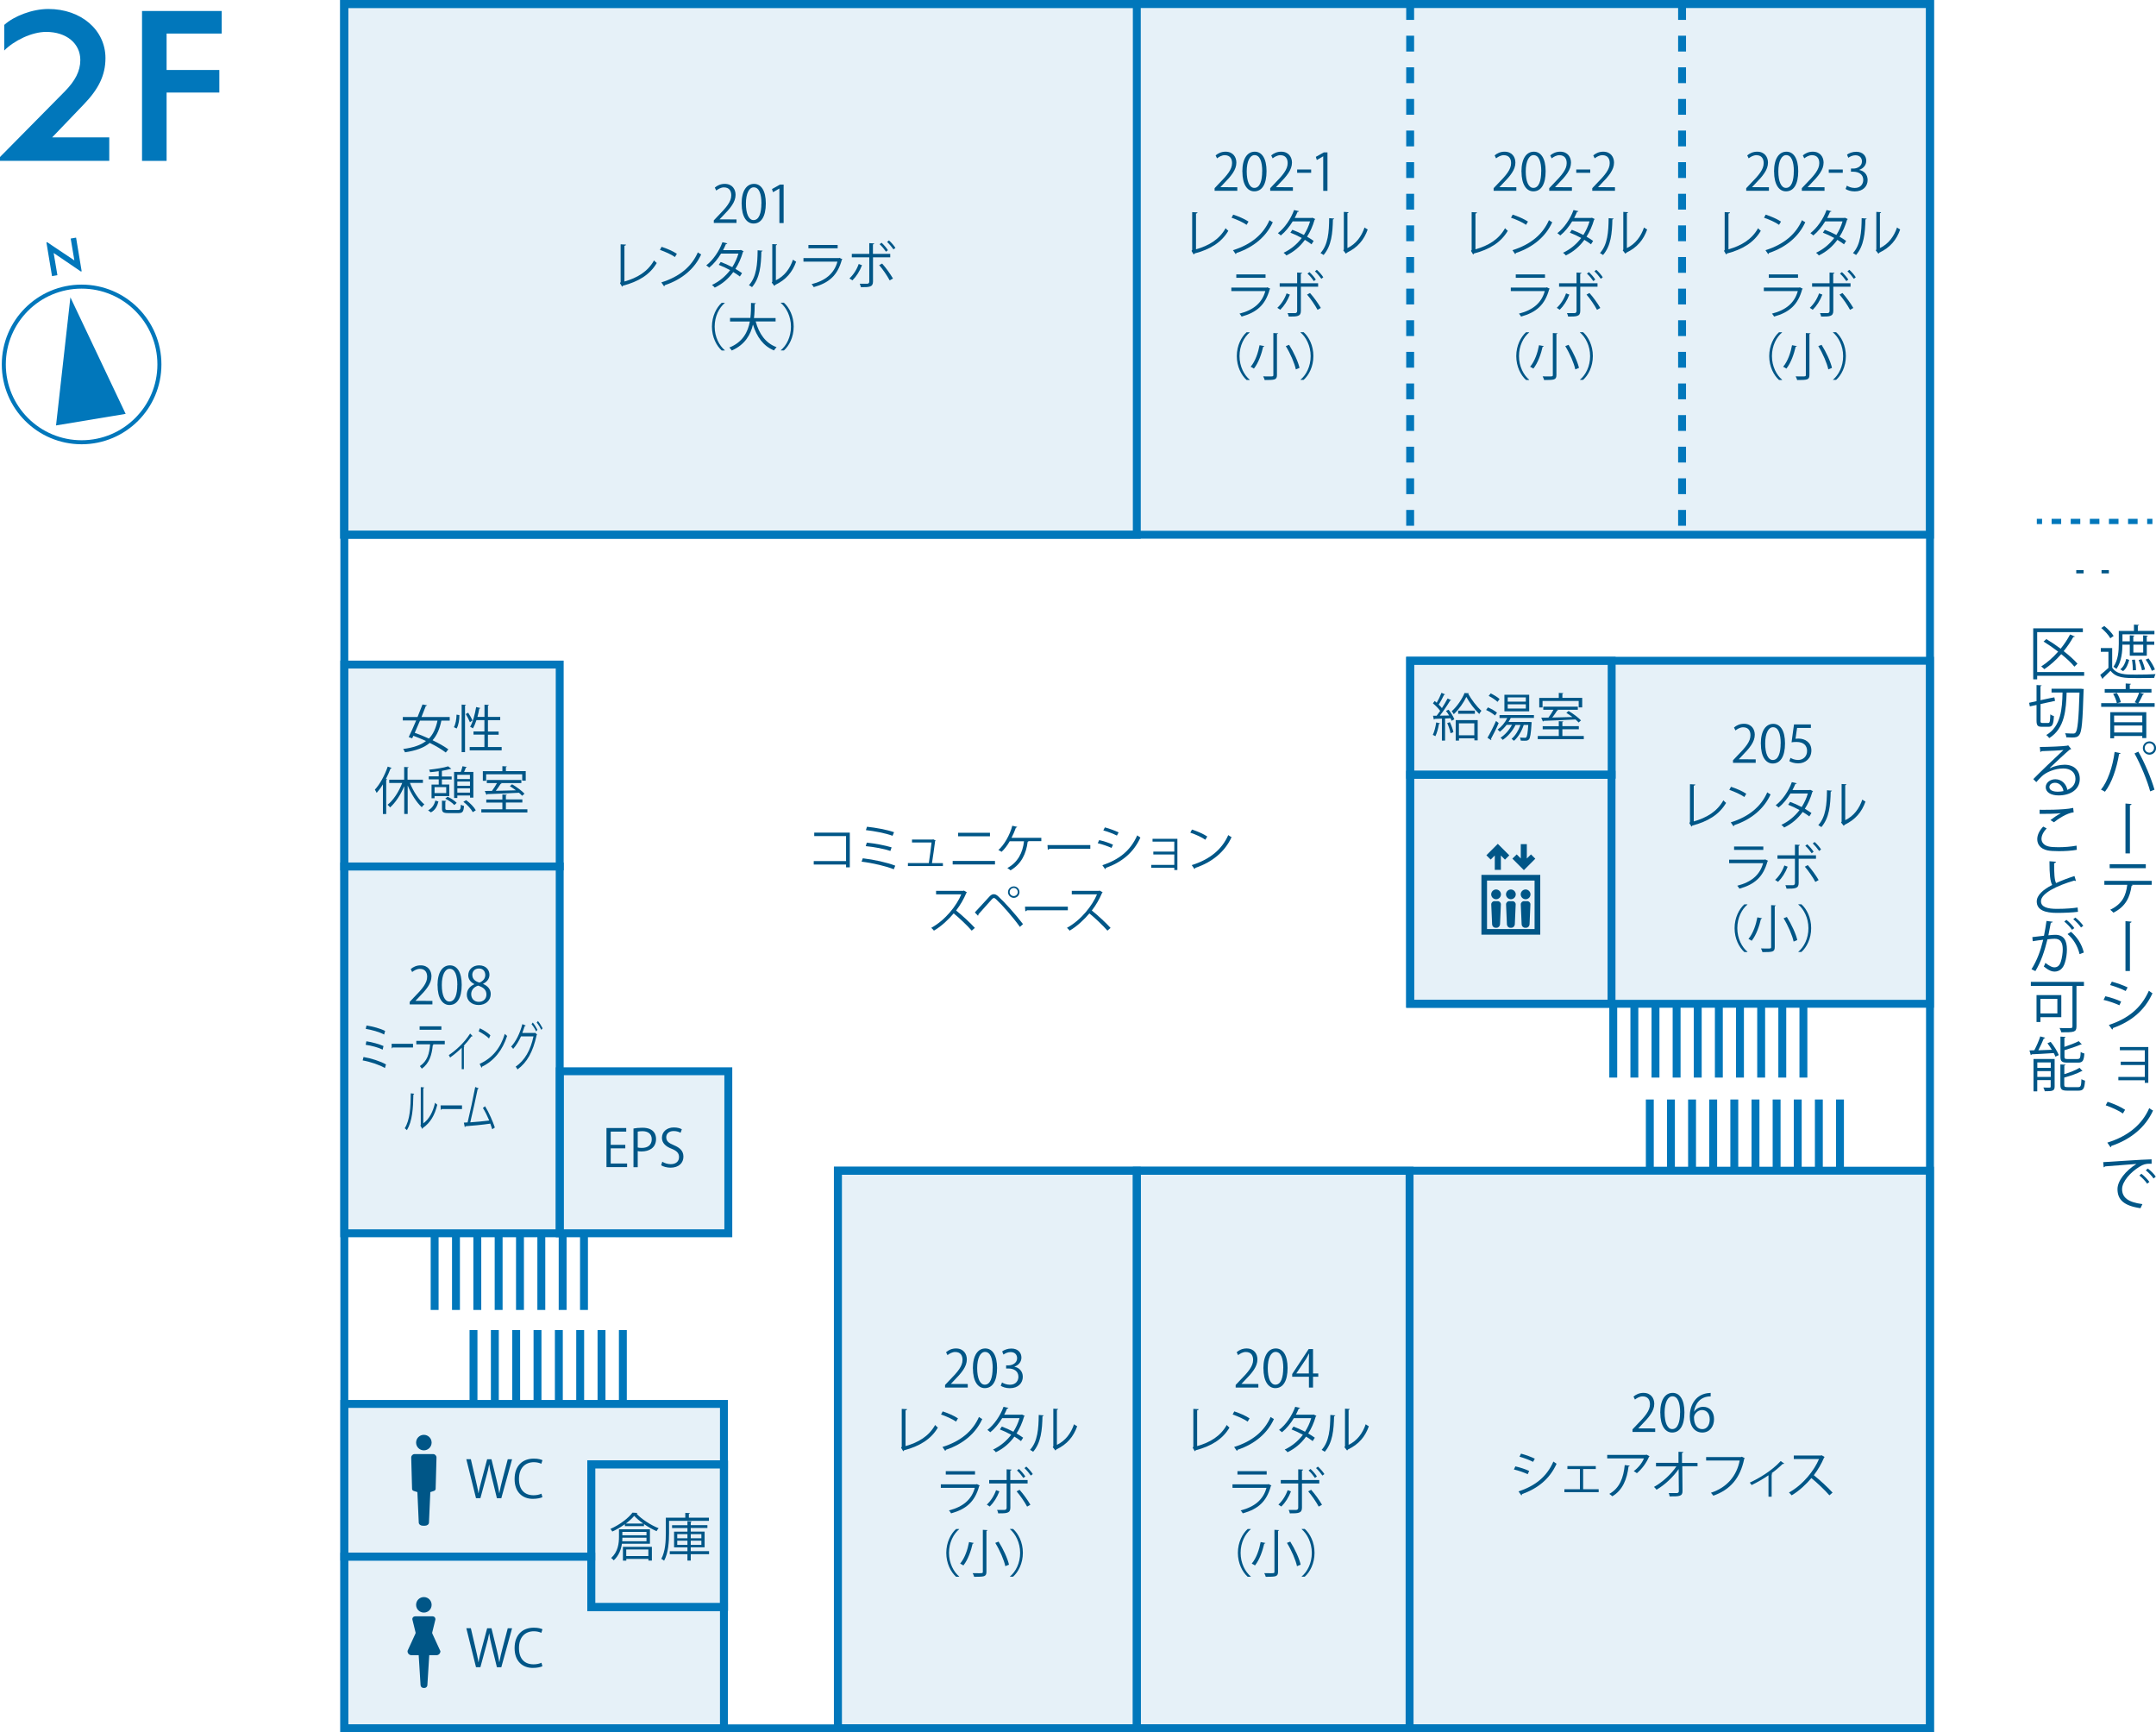 <?xml version="1.0" encoding="UTF-8"?><svg id="_レイヤー_2" xmlns="http://www.w3.org/2000/svg" width="300.11" height="241.1" viewBox="0 0 300.11 241.1"><defs><style>.cls-1{stroke-width:.56px;}.cls-1,.cls-2,.cls-3,.cls-4,.cls-5,.cls-6,.cls-7{stroke:#0177bb;stroke-miterlimit:10;}.cls-1,.cls-2,.cls-5,.cls-6,.cls-7{fill:none;}.cls-8{fill:#005687;}.cls-2{stroke-dasharray:1.33 1.33;}.cls-2,.cls-6{stroke-width:.73px;}.cls-3,.cls-9{fill:#0177bb;}.cls-3,.cls-4,.cls-5,.cls-7{stroke-width:1.1px;}.cls-4{fill:rgba(1,119,187,.1);}.cls-10{isolation:isolate;}.cls-7{stroke-dasharray:2.2;}</style></defs><g id="_レイヤー_1-2"><rect class="cls-5" x="47.93" y=".55" width="220.72" height="239.99"/><rect class="cls-4" x="47.92" y=".55" width="220.73" height="73.87"/><rect class="cls-4" x="116.63" y="162.93" width="152.02" height="77.61"/><rect class="cls-5" x="116.63" y="162.93" width="41.61" height="77.61"/><rect class="cls-5" x="158.24" y="162.93" width="37.97" height="77.61" transform="translate(354.45 403.47) rotate(180)"/><rect class="cls-4" x="47.92" y="92.49" width="29.99" height="28.1"/><rect class="cls-4" x="47.92" y="120.59" width="29.99" height="51.05"/><rect class="cls-4" x="77.91" y="149.08" width="23.46" height="22.55" transform="translate(179.29 320.72) rotate(180)"/><rect class="cls-5" x="47.92" y=".55" width="110.32" height="73.87"/><line class="cls-7" x1="196.29" y1=".57" x2="196.29" y2="74.42"/><line class="cls-7" x1="234.14" y1=".57" x2="234.14" y2="74.42"/><polygon class="cls-4" points="82.3 203.8 100.77 203.8 100.77 195.39 47.93 195.39 47.93 216.64 82.3 216.64 82.3 203.8"/><polygon class="cls-4" points="82.3 216.64 47.93 216.64 47.93 240.55 100.77 240.55 100.77 223.66 82.3 223.66 82.3 216.64"/><polygon class="cls-3" points="100.79 203.8 100.77 203.8 100.77 216.64 100.77 223.66 100.79 223.66 100.79 203.8"/><polygon class="cls-4" points="82.3 203.8 82.3 216.64 82.3 223.66 100.77 223.66 100.77 216.64 100.77 203.8 82.3 203.8"/><g id="_国道_143号線" class="cls-10"><g class="cls-10"><path class="cls-8" d="M71.28,226.61l-1.5,5.43h-.61l-.71-2.91c-.18-.71-.29-1.26-.36-1.8h-.01c-.09.54-.23,1.08-.43,1.79l-.79,2.91h-.61l-1.35-5.43h.63l.66,2.83c.16.69.31,1.34.4,1.89h.02c.08-.55.26-1.19.44-1.89l.75-2.82h.6l.69,2.81c.15.65.31,1.3.39,1.89h.02c.11-.62.26-1.22.43-1.89l.74-2.81h.61Z"/><path class="cls-8" d="M75.52,231.89c-.25.12-.74.24-1.36.24-1.4,0-2.53-.91-2.53-2.75s1.09-2.85,2.68-2.85c.65,0,1.03.14,1.2.22l-.16.5c-.25-.12-.6-.22-1.03-.22-1.24,0-2.08.83-2.08,2.33s.77,2.27,2.04,2.27c.42,0,.82-.09,1.09-.22l.13.48Z"/></g></g><path class="cls-8" d="M59,224.43c-.59,0-1.08-.48-1.08-1.08s.48-1.08,1.08-1.08,1.08.48,1.08,1.08-.48,1.08-1.08,1.08Z"/><path class="cls-8" d="M61.28,229.75l-1.11-2.42s0-.08-.01-.12l.45-1.83c.02-.24-.16-.43-.39-.43h-2.43c-.24,0-.42.19-.39.43l.45,1.83s-.01.08-.01.12l-1.11,2.42c-.03.34.22.61.56.61h.99l.26,4.15c0,.23.2.41.42.41h.11c.23,0,.42-.18.42-.41l.26-4.15h.99c.34,0,.59-.27.56-.61Z"/><g id="_国道_143号線-2" class="cls-10"><g class="cls-10"><path class="cls-8" d="M71.28,203.09l-1.5,5.43h-.61l-.71-2.91c-.18-.71-.29-1.26-.36-1.8h-.01c-.09.54-.23,1.08-.43,1.79l-.79,2.91h-.61l-1.35-5.43h.63l.66,2.83c.16.69.31,1.34.4,1.89h.02c.08-.55.26-1.19.44-1.89l.75-2.82h.6l.69,2.81c.15.65.31,1.3.39,1.89h.02c.11-.62.26-1.22.43-1.89l.74-2.81h.61Z"/><path class="cls-8" d="M75.52,208.36c-.25.12-.74.24-1.36.24-1.4,0-2.53-.91-2.53-2.75s1.09-2.85,2.68-2.85c.65,0,1.03.14,1.2.22l-.16.5c-.25-.12-.6-.22-1.03-.22-1.24,0-2.08.83-2.08,2.33s.77,2.27,2.04,2.27c.42,0,.82-.09,1.09-.22l.13.48Z"/></g></g><circle class="cls-8" cx="59" cy="200.77" r="1.08"/><path class="cls-8" d="M60.3,202.37h-2.59c-.26,0-.47.22-.47.48l.12,4.38c0,.16.16.26.3.29l.44.14.19,4.25c.01.24.26.43.56.43h.3c.3,0,.55-.19.56-.43l.19-4.25.44-.14c.14-.04.29-.13.3-.29l.12-4.38c0-.26-.21-.48-.47-.48Z"/><line class="cls-5" x1="60.5" y1="182.31" x2="60.5" y2="172.04"/><line class="cls-5" x1="63.47" y1="182.31" x2="63.47" y2="172.04"/><line class="cls-5" x1="66.44" y1="182.31" x2="66.44" y2="172.04"/><line class="cls-5" x1="69.41" y1="182.31" x2="69.41" y2="172.04"/><line class="cls-5" x1="72.38" y1="182.31" x2="72.38" y2="172.04"/><line class="cls-5" x1="75.35" y1="182.31" x2="75.35" y2="172.04"/><line class="cls-5" x1="78.32" y1="182.31" x2="78.32" y2="172.04"/><line class="cls-5" x1="81.29" y1="182.31" x2="81.29" y2="172.04"/><line class="cls-5" x1="65.91" y1="195.37" x2="65.91" y2="185.11"/><line class="cls-5" x1="68.88" y1="195.37" x2="68.88" y2="185.11"/><line class="cls-5" x1="71.85" y1="195.37" x2="71.85" y2="185.11"/><line class="cls-5" x1="74.82" y1="195.37" x2="74.82" y2="185.11"/><line class="cls-5" x1="77.79" y1="195.37" x2="77.79" y2="185.11"/><line class="cls-5" x1="80.76" y1="195.37" x2="80.76" y2="185.11"/><line class="cls-5" x1="83.73" y1="195.37" x2="83.73" y2="185.11"/><line class="cls-5" x1="86.7" y1="195.37" x2="86.7" y2="185.11"/><line class="cls-5" x1="250.24" y1="163.29" x2="250.24" y2="153.02"/><line class="cls-5" x1="253.18" y1="163.29" x2="253.18" y2="153.02"/><line class="cls-5" x1="256.12" y1="163.29" x2="256.12" y2="153.02"/><line class="cls-5" x1="247.3" y1="163.29" x2="247.3" y2="153.02"/><line class="cls-5" x1="244.36" y1="163.29" x2="244.36" y2="153.02"/><line class="cls-5" x1="241.41" y1="163.29" x2="241.41" y2="153.02"/><line class="cls-5" x1="238.47" y1="163.29" x2="238.47" y2="153.02"/><line class="cls-5" x1="235.53" y1="163.29" x2="235.53" y2="153.02"/><line class="cls-5" x1="232.59" y1="163.29" x2="232.59" y2="153.02"/><line class="cls-5" x1="229.65" y1="163.29" x2="229.65" y2="153.02"/><line class="cls-5" x1="245.15" y1="149.97" x2="245.15" y2="139.7"/><line class="cls-5" x1="248.09" y1="149.97" x2="248.09" y2="139.7"/><line class="cls-5" x1="251.03" y1="149.97" x2="251.03" y2="139.7"/><line class="cls-5" x1="242.2" y1="149.97" x2="242.2" y2="139.7"/><line class="cls-5" x1="239.26" y1="149.97" x2="239.26" y2="139.7"/><line class="cls-5" x1="236.32" y1="149.97" x2="236.32" y2="139.7"/><line class="cls-5" x1="233.38" y1="149.97" x2="233.38" y2="139.7"/><line class="cls-5" x1="230.44" y1="149.97" x2="230.44" y2="139.7"/><line class="cls-5" x1="227.5" y1="149.97" x2="227.5" y2="139.7"/><line class="cls-5" x1="224.56" y1="149.97" x2="224.56" y2="139.7"/><rect class="cls-4" x="196.29" y="91.96" width="72.36" height="47.74"/><rect class="cls-5" x="196.29" y="91.96" width="28.05" height="15.86"/><rect class="cls-5" x="196.29" y="107.82" width="28.03" height="31.88"/><g id="_国道_143号線-3" class="cls-10"><g class="cls-10"><path class="cls-8" d="M244.39,106.17h-3.16v-.36l.52-.55c1.27-1.29,1.91-2.06,1.91-2.94,0-.57-.25-1.1-1.02-1.1-.43,0-.81.24-1.07.44l-.2-.41c.33-.29.81-.52,1.38-.52,1.08,0,1.51.79,1.51,1.52,0,1.01-.71,1.86-1.81,2.98l-.42.44h0s2.36.01,2.36.01v.49Z"/><path class="cls-8" d="M245.1,103.52c0-1.87.73-2.78,1.73-2.78s1.64.96,1.64,2.71c0,1.86-.65,2.81-1.71,2.81-.97,0-1.65-.96-1.65-2.74ZM247.87,103.47c0-1.34-.32-2.26-1.07-2.26-.64,0-1.09.85-1.09,2.26s.39,2.3,1.06,2.3c.79,0,1.09-1.03,1.09-2.3Z"/><path class="cls-8" d="M252.07,100.82v.49h-1.92l-.22,1.51c.11-.01.23-.03.41-.03.95,0,1.8.56,1.8,1.64s-.79,1.81-1.84,1.81c-.54,0-.99-.16-1.23-.31l.17-.46c.2.14.59.3,1.06.3.67,0,1.25-.49,1.24-1.26,0-.74-.47-1.25-1.47-1.25-.29,0-.51.02-.69.05l.34-2.49h2.35Z"/><path class="cls-8" d="M235.76,114.32c1.81-.51,3.26-1.38,4.13-2.94.09.12.27.27.38.36-.96,1.64-2.56,2.6-4.71,3.16-.01.06-.06.12-.11.14l-.3-.5.09-.14v-5.26l.74.04c0,.08-.07.14-.21.16v4.98Z"/><path class="cls-8" d="M240.95,109.5c.74.24,1.6.61,2.13.97l-.27.45c-.51-.36-1.36-.74-2.09-.99l.23-.43ZM240.92,114.45c2.54-.79,4.22-2.21,5.08-4.18.15.12.31.21.46.29-.89,1.96-2.64,3.48-5.06,4.28,0,.06-.05.14-.1.16l-.39-.56Z"/><path class="cls-8" d="M252.37,110.12s-.04.06-.09.08c-.26.89-.62,1.7-1.05,2.36.31.18.66.4.92.59l-.3.47c-.26-.2-.62-.44-.92-.62-.66.91-1.5,1.65-2.58,2.17-.08-.12-.26-.29-.39-.37,1.04-.49,1.88-1.21,2.53-2.06-.53-.29-1.05-.54-1.58-.74l.27-.4c.52.19,1.06.43,1.61.72.37-.59.66-1.21.86-1.89h-2.42c-.44.73-1.02,1.45-1.65,1.96-.09-.09-.29-.24-.41-.32.94-.71,1.82-2,2.25-3.22l.68.16c-.03.08-.1.1-.19.09-.1.24-.26.59-.4.85h2.37l.1-.03.39.19Z"/><path class="cls-8" d="M255,110.04c0,.06-.07.11-.17.12-.04,1.92-.2,3.67-1.3,4.95-.11-.09-.29-.19-.43-.27,1.06-1.16,1.19-2.94,1.21-4.86l.68.06ZM256.85,114.15c1.19-.58,1.96-1.62,2.38-2.87.11.09.32.21.44.28-.51,1.44-1.39,2.51-2.91,3.23-.02.06-.07.11-.12.14l-.37-.47.08-.11v-5.24l.66.04c0,.06-.06.12-.16.14v4.87Z"/><path class="cls-8" d="M246.12,119.81s-.05.06-.09.07c-.59,2.16-1.78,3.21-3.91,3.8-.06-.13-.2-.31-.3-.41,1.94-.49,3.15-1.49,3.6-3.14h-4.73v-.49h4.94l.07-.04.42.21ZM245.45,118.28h-4.07v-.47h4.07v.47Z"/><path class="cls-8" d="M248.84,120.62c-.32.84-.79,1.57-1.34,2.11l-.41-.27c.54-.5,1-1.19,1.29-2.01l.46.17ZM250.37,119.52v3.38c0,.78-.55.78-1.69.78-.03-.13-.08-.34-.16-.48.21,0,.44,0,.63,0h.41c.2,0,.29-.13.29-.3v-3.38h-2.43v-.48h2.43v-1.49l.68.04c0,.07-.06.12-.16.14v1.31h2.41v.48h-2.41ZM251.64,120.4c.52.58,1.12,1.41,1.51,2.08l-.46.26c-.35-.66-.98-1.57-1.46-2.12l.41-.22ZM251.56,117.5c.32.29.69.72.89,1.04l-.27.21c-.21-.31-.59-.78-.89-1.04l.27-.21ZM252.59,117.18c.33.29.7.72.9,1.04l-.27.21c-.21-.31-.59-.76-.89-1.04l.26-.21Z"/><path class="cls-8" d="M243.24,125.89c-.78.65-1.41,1.84-1.41,3.29s.66,2.66,1.41,3.28v.04h-.43c-.72-.65-1.36-1.85-1.36-3.32s.64-2.67,1.36-3.32h.43v.04Z"/><path class="cls-8" d="M245.28,127.8c-.01.06-.06.09-.16.09-.21.93-.64,2.24-1.29,3.04-.11-.08-.32-.2-.45-.26.66-.77,1.06-2.02,1.24-3l.66.13ZM246.53,125.97l.66.04c0,.06-.05.09-.15.1v5.7c0,.37-.1.52-.34.61-.26.08-.7.09-1.37.09-.04-.14-.12-.37-.21-.51.32,0,.63.01.86.01.5,0,.56,0,.56-.2v-5.84ZM249.67,131.05c-.18-.86-.76-2.21-1.4-3.25l.46-.18c.64,1.02,1.26,2.35,1.45,3.21l-.51.21Z"/><path class="cls-8" d="M250.32,132.46c.78-.65,1.41-1.84,1.41-3.28s-.66-2.66-1.41-3.29v-.04h.43c.73.65,1.36,1.85,1.36,3.32s-.63,2.67-1.36,3.32h-.43v-.04Z"/></g></g><g id="_国道_143号線-4" class="cls-10"><g class="cls-10"><path class="cls-8" d="M172.23,26.55h-3.16v-.36l.52-.55c1.27-1.29,1.91-2.06,1.91-2.94,0-.57-.25-1.1-1.02-1.1-.43,0-.81.24-1.07.44l-.2-.41c.33-.29.81-.52,1.38-.52,1.08,0,1.51.79,1.51,1.52,0,1.01-.71,1.86-1.81,2.98l-.42.44h0s2.36.01,2.36.01v.49Z"/><path class="cls-8" d="M172.93,23.89c0-1.87.73-2.78,1.73-2.78s1.64.96,1.64,2.71c0,1.86-.65,2.81-1.71,2.81-.97,0-1.65-.96-1.65-2.74ZM175.7,23.85c0-1.34-.32-2.26-1.07-2.26-.64,0-1.09.85-1.09,2.26s.39,2.3,1.06,2.3c.79,0,1.09-1.03,1.09-2.3Z"/><path class="cls-8" d="M179.97,26.55h-3.16v-.36l.52-.55c1.27-1.29,1.91-2.06,1.91-2.94,0-.57-.25-1.1-1.02-1.1-.43,0-.81.24-1.07.44l-.2-.41c.33-.29.81-.52,1.38-.52,1.08,0,1.51.79,1.51,1.52,0,1.01-.71,1.86-1.81,2.98l-.42.44h0s2.36.01,2.36.01v.49Z"/><path class="cls-8" d="M180.56,23.59h1.95v.46h-1.95v-.46Z"/><path class="cls-8" d="M184.19,26.55v-4.79h-.01l-.88.51-.14-.44,1.11-.62h.51v5.35h-.58Z"/><path class="cls-8" d="M166.47,34.7c1.81-.51,3.26-1.38,4.13-2.94.09.12.27.27.38.36-.96,1.64-2.56,2.6-4.71,3.16-.01.06-.06.12-.11.14l-.3-.5.09-.14v-5.26l.74.04c0,.08-.07.14-.21.16v4.98Z"/><path class="cls-8" d="M171.66,29.87c.74.24,1.6.61,2.13.97l-.27.45c-.51-.36-1.36-.74-2.09-.99l.23-.43ZM171.63,34.82c2.54-.79,4.22-2.21,5.08-4.18.15.12.31.21.46.29-.89,1.96-2.64,3.48-5.06,4.28,0,.06-.05.14-.1.16l-.39-.56Z"/><path class="cls-8" d="M183.08,30.5s-.04.06-.09.08c-.26.89-.62,1.7-1.05,2.36.31.18.66.4.92.59l-.3.47c-.26-.2-.62-.44-.92-.62-.66.91-1.5,1.65-2.58,2.17-.08-.12-.26-.29-.39-.37,1.04-.49,1.88-1.21,2.53-2.06-.53-.29-1.05-.54-1.58-.74l.27-.4c.52.19,1.06.43,1.61.72.37-.59.66-1.21.86-1.89h-2.42c-.44.73-1.02,1.45-1.65,1.96-.09-.09-.29-.24-.41-.32.93-.71,1.82-2,2.25-3.22l.68.16c-.03.08-.1.1-.19.09-.1.24-.26.59-.4.85h2.37l.1-.03.39.19Z"/><path class="cls-8" d="M185.71,30.42c0,.06-.07.11-.17.12-.04,1.92-.2,3.67-1.3,4.95-.11-.09-.29-.19-.43-.27,1.06-1.16,1.19-2.94,1.21-4.86l.68.06ZM187.56,34.53c1.19-.58,1.96-1.62,2.38-2.87.11.09.32.21.44.28-.51,1.44-1.39,2.51-2.91,3.23-.02.06-.07.11-.12.14l-.37-.47.08-.11v-5.24l.66.04c0,.06-.06.12-.16.14v4.87Z"/><path class="cls-8" d="M176.83,40.19s-.05.06-.09.07c-.59,2.16-1.78,3.21-3.91,3.8-.06-.13-.2-.31-.3-.41,1.94-.49,3.15-1.49,3.6-3.14h-4.73v-.49h4.94l.07-.04.42.21ZM176.16,38.66h-4.07v-.47h4.07v.47Z"/><path class="cls-8" d="M179.55,41c-.32.84-.79,1.57-1.34,2.11l-.41-.27c.54-.5,1-1.19,1.29-2.01l.46.17ZM181.08,39.9v3.38c0,.78-.55.78-1.69.78-.03-.13-.08-.34-.16-.48.21,0,.44,0,.63,0h.41c.2,0,.29-.13.29-.3v-3.38h-2.43v-.48h2.43v-1.49l.68.04c0,.07-.06.12-.17.14v1.31h2.41v.48h-2.41ZM182.35,40.78c.52.58,1.12,1.41,1.51,2.08l-.46.26c-.35-.66-.98-1.57-1.46-2.12l.41-.22ZM182.27,37.87c.32.29.69.72.89,1.04l-.27.21c-.21-.31-.59-.78-.89-1.04l.27-.21ZM183.3,37.55c.33.29.7.72.9,1.04l-.27.21c-.21-.31-.59-.76-.89-1.04l.26-.21Z"/><path class="cls-8" d="M173.95,46.27c-.78.65-1.41,1.84-1.41,3.29s.66,2.66,1.41,3.28v.04h-.43c-.72-.65-1.36-1.85-1.36-3.32s.64-2.67,1.36-3.32h.43v.04Z"/><path class="cls-8" d="M175.99,48.17c-.01.06-.06.09-.16.09-.21.93-.64,2.24-1.29,3.04-.11-.08-.32-.2-.45-.26.66-.77,1.06-2.02,1.24-3l.66.13ZM177.24,46.35l.66.04c0,.06-.05.09-.15.1v5.7c0,.37-.1.52-.34.61-.26.08-.7.09-1.37.09-.04-.14-.12-.37-.21-.51.32,0,.63.01.86.01.5,0,.56,0,.56-.2v-5.84ZM180.38,51.42c-.18-.86-.76-2.21-1.4-3.25l.46-.18c.64,1.02,1.26,2.35,1.45,3.21l-.51.21Z"/><path class="cls-8" d="M181.03,52.84c.78-.65,1.41-1.84,1.41-3.28s-.66-2.66-1.41-3.29v-.04h.43c.73.65,1.36,1.85,1.36,3.32s-.63,2.67-1.36,3.32h-.43v-.04Z"/></g></g><g id="_国道_143号線-5" class="cls-10"><g class="cls-10"><path class="cls-8" d="M134.71,193.11h-3.16v-.36l.52-.55c1.27-1.29,1.91-2.06,1.91-2.94,0-.57-.25-1.1-1.02-1.1-.43,0-.81.24-1.07.44l-.2-.41c.33-.29.81-.52,1.38-.52,1.08,0,1.51.79,1.51,1.52,0,1.01-.71,1.86-1.81,2.98l-.42.44h0s2.36.01,2.36.01v.49Z"/><path class="cls-8" d="M135.42,190.45c0-1.87.73-2.78,1.73-2.78s1.64.96,1.64,2.71c0,1.86-.65,2.81-1.71,2.81-.97,0-1.65-.96-1.65-2.74ZM138.18,190.41c0-1.34-.32-2.26-1.07-2.26-.64,0-1.09.85-1.09,2.26s.39,2.3,1.06,2.3c.79,0,1.09-1.03,1.09-2.3Z"/><path class="cls-8" d="M141.21,190.22c.63.11,1.16.61,1.16,1.39,0,.85-.61,1.59-1.81,1.59-.54,0-1.02-.17-1.26-.34l.18-.46c.19.13.62.32,1.09.32.9,0,1.19-.63,1.19-1.12,0-.79-.66-1.14-1.36-1.14h-.35v-.44h.35c.51,0,1.18-.32,1.18-.99,0-.46-.28-.86-.92-.86-.39,0-.76.19-.98.35l-.18-.44c.26-.2.76-.4,1.27-.4.98,0,1.41.62,1.41,1.26,0,.55-.35,1.04-.97,1.26v.02Z"/><path class="cls-8" d="M126.04,201.26c1.81-.51,3.26-1.38,4.13-2.94.09.12.27.27.38.36-.96,1.64-2.56,2.6-4.71,3.16-.01.06-.06.12-.11.14l-.3-.5.09-.14v-5.26l.74.04c0,.08-.07.14-.21.16v4.98Z"/><path class="cls-8" d="M131.22,196.43c.74.24,1.6.61,2.13.97l-.27.45c-.51-.36-1.36-.74-2.09-.99l.23-.43ZM131.19,201.38c2.54-.79,4.22-2.21,5.08-4.18.15.12.31.21.46.29-.89,1.96-2.64,3.48-5.06,4.28,0,.06-.05.14-.1.16l-.39-.56Z"/><path class="cls-8" d="M142.64,197.06s-.04.06-.09.08c-.26.89-.62,1.7-1.05,2.36.31.18.66.4.92.59l-.3.47c-.26-.2-.62-.44-.92-.62-.66.91-1.5,1.65-2.58,2.17-.08-.12-.26-.29-.39-.37,1.04-.49,1.88-1.21,2.53-2.06-.53-.29-1.05-.54-1.58-.74l.27-.4c.52.19,1.06.43,1.61.72.37-.59.66-1.21.86-1.89h-2.42c-.44.73-1.02,1.45-1.65,1.96-.09-.09-.29-.24-.41-.32.93-.71,1.82-2,2.25-3.22l.68.16c-.03.08-.1.1-.19.09-.1.24-.26.59-.4.85h2.37l.1-.03.39.19Z"/><path class="cls-8" d="M145.28,196.98c0,.06-.07.11-.17.12-.04,1.92-.2,3.67-1.3,4.95-.11-.09-.29-.19-.43-.27,1.06-1.16,1.19-2.94,1.21-4.86l.68.06ZM147.12,201.09c1.19-.58,1.96-1.62,2.38-2.87.11.09.32.21.44.28-.51,1.44-1.39,2.51-2.91,3.23-.02.06-.07.11-.12.14l-.37-.47.08-.11v-5.24l.66.04c0,.06-.06.12-.16.14v4.87Z"/><path class="cls-8" d="M136.39,206.75s-.05.06-.09.07c-.59,2.16-1.78,3.21-3.91,3.8-.06-.13-.2-.31-.3-.41,1.94-.49,3.15-1.49,3.6-3.14h-4.73v-.49h4.94l.07-.04.42.21ZM135.72,205.22h-4.07v-.47h4.07v.47Z"/><path class="cls-8" d="M139.11,207.56c-.32.84-.79,1.57-1.34,2.11l-.41-.27c.54-.5,1-1.19,1.29-2.01l.46.17ZM140.64,206.46v3.38c0,.78-.55.78-1.69.78-.03-.13-.08-.34-.16-.48.21,0,.44,0,.63,0h.41c.2,0,.29-.13.29-.3v-3.38h-2.43v-.48h2.43v-1.49l.68.04c0,.07-.06.12-.17.14v1.31h2.41v.48h-2.41ZM141.92,207.34c.52.58,1.12,1.41,1.51,2.08l-.46.26c-.35-.66-.98-1.57-1.46-2.12l.41-.22ZM141.83,204.44c.32.29.69.72.89,1.04l-.27.21c-.21-.31-.59-.78-.89-1.04l.27-.21ZM142.86,204.11c.33.29.7.72.9,1.04l-.27.21c-.21-.31-.59-.76-.89-1.04l.26-.21Z"/><path class="cls-8" d="M133.51,212.83c-.78.65-1.41,1.84-1.41,3.29s.66,2.66,1.41,3.28v.04h-.43c-.72-.65-1.36-1.85-1.36-3.32s.64-2.67,1.36-3.32h.43v.04Z"/><path class="cls-8" d="M135.55,214.74c-.01.06-.06.09-.16.09-.21.93-.64,2.24-1.29,3.04-.11-.08-.32-.2-.45-.26.66-.77,1.06-2.02,1.24-3l.66.13ZM136.8,212.91l.66.04c0,.06-.05.09-.15.1v5.7c0,.37-.1.52-.34.61-.26.08-.7.09-1.37.09-.04-.14-.12-.37-.21-.51.32,0,.63.01.86.01.5,0,.56,0,.56-.2v-5.84ZM139.94,217.98c-.18-.86-.76-2.21-1.4-3.25l.46-.18c.64,1.02,1.26,2.35,1.45,3.21l-.51.21Z"/><path class="cls-8" d="M140.59,219.4c.78-.65,1.41-1.84,1.41-3.28s-.66-2.66-1.41-3.29v-.04h.43c.73.65,1.36,1.85,1.36,3.32s-.63,2.67-1.36,3.32h-.43v-.04Z"/></g></g><g id="_国道_143号線-6" class="cls-10"><g class="cls-10"><path class="cls-8" d="M175.16,193.11h-3.16v-.36l.52-.55c1.27-1.29,1.91-2.06,1.91-2.94,0-.57-.25-1.1-1.02-1.1-.43,0-.81.24-1.07.44l-.2-.41c.33-.29.81-.52,1.38-.52,1.08,0,1.51.79,1.51,1.52,0,1.01-.71,1.86-1.81,2.98l-.42.44h0s2.36.01,2.36.01v.49Z"/><path class="cls-8" d="M175.86,190.45c0-1.87.73-2.78,1.73-2.78s1.64.96,1.64,2.71c0,1.86-.65,2.81-1.71,2.81-.97,0-1.65-.96-1.65-2.74ZM178.63,190.41c0-1.34-.32-2.26-1.07-2.26-.64,0-1.09.85-1.09,2.26s.39,2.3,1.06,2.3c.79,0,1.09-1.03,1.09-2.3Z"/><path class="cls-8" d="M182.76,193.11h-.56v-1.5h-2.33v-.38l2.29-3.47h.61v3.39h.73v.46h-.73v1.5ZM180.46,191.15h1.73v-1.9c0-.29.01-.58.03-.86h-.03c-.16.33-.29.56-.43.8l-1.31,1.94h0Z"/><path class="cls-8" d="M166.63,201.26c1.81-.51,3.26-1.38,4.13-2.94.09.12.27.27.38.36-.96,1.64-2.56,2.6-4.71,3.16-.01.06-.06.12-.11.14l-.3-.5.09-.14v-5.26l.74.04c0,.08-.07.14-.21.16v4.98Z"/><path class="cls-8" d="M171.81,196.43c.74.24,1.6.61,2.13.97l-.27.45c-.51-.36-1.36-.74-2.09-.99l.23-.43ZM171.79,201.38c2.54-.79,4.22-2.21,5.08-4.18.15.12.31.21.46.29-.89,1.96-2.64,3.48-5.06,4.28,0,.06-.05.14-.1.16l-.39-.56Z"/><path class="cls-8" d="M183.24,197.06s-.04.06-.09.08c-.26.89-.62,1.7-1.05,2.36.31.18.66.4.92.59l-.3.47c-.26-.2-.62-.44-.92-.62-.66.91-1.5,1.65-2.58,2.17-.08-.12-.26-.29-.39-.37,1.04-.49,1.88-1.21,2.53-2.06-.53-.29-1.05-.54-1.58-.74l.27-.4c.52.19,1.06.43,1.61.72.37-.59.66-1.21.86-1.89h-2.42c-.44.73-1.02,1.45-1.65,1.96-.09-.09-.29-.24-.41-.32.94-.71,1.82-2,2.25-3.22l.68.16c-.03.08-.1.1-.19.09-.1.24-.26.59-.4.85h2.37l.1-.03.39.19Z"/><path class="cls-8" d="M185.87,196.98c0,.06-.07.11-.17.12-.04,1.92-.2,3.67-1.3,4.95-.11-.09-.29-.19-.43-.27,1.06-1.16,1.19-2.94,1.21-4.86l.68.06ZM187.72,201.09c1.19-.58,1.96-1.62,2.38-2.87.11.09.32.21.44.28-.51,1.44-1.39,2.51-2.91,3.23-.02.06-.07.11-.12.14l-.37-.47.08-.11v-5.24l.66.04c0,.06-.06.12-.16.14v4.87Z"/><path class="cls-8" d="M176.99,206.75s-.05.06-.09.07c-.59,2.16-1.78,3.21-3.91,3.8-.06-.13-.2-.31-.3-.41,1.94-.49,3.15-1.49,3.6-3.14h-4.73v-.49h4.94l.07-.04.42.21ZM176.32,205.22h-4.07v-.47h4.07v.47Z"/><path class="cls-8" d="M179.7,207.56c-.32.84-.79,1.57-1.34,2.11l-.41-.27c.54-.5,1-1.19,1.29-2.01l.46.17ZM181.23,206.46v3.38c0,.78-.55.78-1.69.78-.03-.13-.08-.34-.16-.48.21,0,.44,0,.63,0h.41c.2,0,.29-.13.29-.3v-3.38h-2.43v-.48h2.43v-1.49l.68.04c0,.07-.06.12-.16.14v1.31h2.41v.48h-2.41ZM182.51,207.34c.52.58,1.12,1.41,1.51,2.08l-.46.26c-.35-.66-.98-1.57-1.46-2.12l.41-.22ZM182.42,204.44c.32.29.69.72.89,1.04l-.27.21c-.21-.31-.59-.78-.89-1.04l.27-.21ZM183.45,204.11c.33.29.7.72.9,1.04l-.27.21c-.21-.31-.59-.76-.89-1.04l.26-.21Z"/><path class="cls-8" d="M174.1,212.83c-.78.65-1.41,1.84-1.41,3.29s.66,2.66,1.41,3.28v.04h-.43c-.72-.65-1.36-1.85-1.36-3.32s.64-2.67,1.36-3.32h.43v.04Z"/><path class="cls-8" d="M176.14,214.74c-.01.06-.06.09-.16.09-.21.93-.64,2.24-1.29,3.04-.11-.08-.32-.2-.45-.26.66-.77,1.06-2.02,1.24-3l.66.13ZM177.39,212.91l.66.04c0,.06-.05.09-.15.1v5.7c0,.37-.1.52-.34.61-.26.08-.7.09-1.37.09-.04-.14-.12-.37-.21-.51.32,0,.63.01.86.01.5,0,.56,0,.56-.2v-5.84ZM180.54,217.98c-.18-.86-.76-2.21-1.4-3.25l.46-.18c.64,1.02,1.26,2.35,1.45,3.21l-.51.21Z"/><path class="cls-8" d="M181.19,219.4c.78-.65,1.41-1.84,1.41-3.28s-.66-2.66-1.41-3.29v-.04h.43c.73.65,1.36,1.85,1.36,3.32s-.63,2.67-1.36,3.32h-.43v-.04Z"/></g></g><g id="_国道_143号線-7" class="cls-10"><g class="cls-10"><path class="cls-8" d="M230.4,199.29h-3.16v-.36l.52-.55c1.27-1.29,1.91-2.06,1.91-2.94,0-.57-.25-1.1-1.02-1.1-.43,0-.81.24-1.07.44l-.2-.41c.33-.29.81-.52,1.38-.52,1.08,0,1.51.79,1.51,1.52,0,1.01-.71,1.86-1.81,2.98l-.42.44h0s2.36.01,2.36.01v.49Z"/><path class="cls-8" d="M231.1,196.63c0-1.87.73-2.78,1.73-2.78s1.64.96,1.64,2.71c0,1.86-.65,2.81-1.71,2.81-.97,0-1.65-.96-1.65-2.74ZM233.87,196.59c0-1.34-.32-2.26-1.07-2.26-.64,0-1.09.85-1.09,2.26s.39,2.3,1.06,2.3c.79,0,1.09-1.03,1.09-2.3Z"/><path class="cls-8" d="M235.83,196.45c.24-.36.68-.66,1.25-.66.91,0,1.51.68,1.51,1.71s-.6,1.87-1.64,1.87-1.74-.86-1.74-2.25.67-2.94,2.41-3.22c.2-.03.38-.05.5-.05v.49c-1.48,0-2.18,1.08-2.31,2.11h.02ZM237.99,197.54c0-.82-.44-1.3-1.08-1.3s-1.11.61-1.11,1.01c0,.98.42,1.65,1.16,1.65.62,0,1.03-.56,1.03-1.36Z"/><path class="cls-8" d="M210.94,204.08c.64.14,1.44.41,1.92.64l-.21.45c-.47-.23-1.29-.51-1.92-.66l.21-.44ZM211.37,207.57c2.32-.78,3.91-2.01,4.86-4.16.11.09.33.24.44.31-.96,2.12-2.62,3.44-4.81,4.22.01.06-.02.15-.09.18l-.4-.56ZM211.73,202.31c.64.17,1.43.46,1.91.7l-.24.44c-.51-.26-1.25-.54-1.89-.72l.21-.41Z"/><path class="cls-8" d="M222.13,204.04v.41h-1.76v2.81h2.16v.41h-4.77v-.41h2.16v-2.81h-1.74v-.41h3.96Z"/><path class="cls-8" d="M229.63,202.68s-.06.05-.09.06c-.39.91-1,1.71-1.69,2.29-.11-.09-.31-.22-.44-.29.66-.48,1.19-1.17,1.42-1.77h-5.11v-.49h5.38l.08-.04.45.24ZM226.85,203.98c0,.06-.07.11-.16.12-.21,1.69-.79,3.29-2.26,4.14-.1-.09-.29-.25-.42-.33,1.46-.8,1.98-2.29,2.15-4.01l.69.08Z"/><path class="cls-8" d="M236.3,204.06h-2.13l.03,3.47c.01.72-.47.74-1.79.73-.02-.13-.07-.33-.13-.46.47,0,1.04,0,1.16,0,.17-.02.26-.14.25-.26l-.03-3.08c-.73,1.07-1.91,2.19-3.08,2.87-.09-.13-.22-.28-.35-.39,1.16-.64,2.39-1.76,3.12-2.86h-2.84v-.49h3.13v-1.54s.67.03.67.03c0,.08-.08.12-.18.14v1.38h2.16v.49Z"/><path class="cls-8" d="M242.88,202.95s-.05.06-.09.08c-.56,2.71-1.96,4.31-4.3,5.13-.08-.12-.24-.31-.33-.41,2.21-.72,3.57-2.31,4-4.48h-4.67v-.48h4.86l.1-.06.44.22Z"/><path class="cls-8" d="M248.36,203.7s-.07.05-.12.05c-.04,0-.06,0-.1-.01-.46.46-1.04.94-1.57,1.32.09.04.14.05.16.06-.01.03-.06.06-.12.08v3.1h-.44v-2.98c-.61.43-1.58.99-2.35,1.36-.06-.09-.17-.26-.26-.34,1.23-.56,3.07-1.64,4.31-3l.49.35Z"/><path class="cls-8" d="M254,202.77s-.05.06-.09.08c-.39.91-.84,1.69-1.43,2.46.78.62,1.95,1.69,2.61,2.42l-.44.38c-.63-.73-1.78-1.81-2.51-2.4-.63.76-1.71,1.81-2.75,2.4-.08-.11-.25-.29-.37-.39,1.98-1.09,3.54-3.11,4.18-4.66h-3.51v-.49h3.78l.09-.04.42.24Z"/></g></g><g id="_国道_143号線-8" class="cls-10"><g class="cls-10"><path class="cls-8" d="M211.07,26.55h-3.16v-.36l.52-.55c1.27-1.29,1.91-2.06,1.91-2.94,0-.57-.25-1.1-1.02-1.1-.43,0-.81.24-1.07.44l-.2-.41c.33-.29.81-.52,1.38-.52,1.08,0,1.51.79,1.51,1.52,0,1.01-.71,1.86-1.81,2.98l-.42.44h0s2.36.01,2.36.01v.49Z"/><path class="cls-8" d="M211.78,23.89c0-1.87.73-2.78,1.73-2.78s1.64.96,1.64,2.71c0,1.86-.65,2.81-1.71,2.81-.97,0-1.65-.96-1.65-2.74ZM214.54,23.85c0-1.34-.32-2.26-1.07-2.26-.64,0-1.09.85-1.09,2.26s.39,2.3,1.06,2.3c.79,0,1.09-1.03,1.09-2.3Z"/><path class="cls-8" d="M218.81,26.55h-3.16v-.36l.52-.55c1.27-1.29,1.91-2.06,1.91-2.94,0-.57-.25-1.1-1.02-1.1-.43,0-.81.24-1.07.44l-.2-.41c.33-.29.81-.52,1.38-.52,1.08,0,1.51.79,1.51,1.52,0,1.01-.71,1.86-1.81,2.98l-.42.44h0s2.36.01,2.36.01v.49Z"/><path class="cls-8" d="M219.41,23.59h1.95v.46h-1.95v-.46Z"/><path class="cls-8" d="M224.8,26.55h-3.16v-.36l.52-.55c1.27-1.29,1.91-2.06,1.91-2.94,0-.57-.25-1.1-1.02-1.1-.43,0-.81.24-1.07.44l-.2-.41c.33-.29.81-.52,1.38-.52,1.08,0,1.51.79,1.51,1.52,0,1.01-.71,1.86-1.81,2.98l-.42.44h0s2.36.01,2.36.01v.49Z"/><path class="cls-8" d="M205.37,34.7c1.81-.51,3.26-1.38,4.13-2.94.09.12.27.27.38.36-.96,1.64-2.56,2.6-4.71,3.16-.01.06-.06.12-.11.14l-.3-.5.09-.14v-5.26l.74.04c0,.08-.07.14-.21.16v4.98Z"/><path class="cls-8" d="M210.56,29.87c.74.24,1.6.61,2.13.97l-.27.45c-.51-.36-1.36-.74-2.09-.99l.23-.43ZM210.53,34.82c2.54-.79,4.22-2.21,5.08-4.18.15.12.31.21.46.29-.89,1.96-2.64,3.48-5.06,4.28,0,.06-.05.14-.1.16l-.39-.56Z"/><path class="cls-8" d="M221.98,30.5s-.04.06-.09.08c-.26.89-.62,1.7-1.05,2.36.31.18.66.4.92.59l-.3.47c-.26-.2-.62-.44-.92-.62-.66.91-1.5,1.65-2.58,2.17-.08-.12-.26-.29-.39-.37,1.04-.49,1.88-1.21,2.53-2.06-.53-.29-1.05-.54-1.58-.74l.27-.4c.52.19,1.06.43,1.61.72.37-.59.66-1.21.86-1.89h-2.42c-.44.73-1.02,1.45-1.65,1.96-.09-.09-.29-.24-.41-.32.93-.71,1.82-2,2.25-3.22l.68.16c-.03.08-.1.1-.19.09-.1.24-.26.59-.4.85h2.37l.1-.03.39.19Z"/><path class="cls-8" d="M224.61,30.42c0,.06-.07.11-.17.12-.04,1.92-.2,3.67-1.3,4.95-.11-.09-.29-.19-.43-.27,1.06-1.16,1.19-2.94,1.21-4.86l.68.06ZM226.46,34.53c1.19-.58,1.96-1.62,2.38-2.87.11.09.32.21.44.28-.51,1.44-1.39,2.51-2.91,3.23-.02.06-.07.11-.12.14l-.37-.47.08-.11v-5.24l.66.04c0,.06-.06.12-.16.14v4.87Z"/><path class="cls-8" d="M215.73,40.19s-.05.06-.09.07c-.59,2.16-1.78,3.21-3.91,3.8-.06-.13-.2-.31-.3-.41,1.94-.49,3.15-1.49,3.6-3.14h-4.73v-.49h4.94l.07-.04.42.21ZM215.06,38.66h-4.07v-.47h4.07v.47Z"/><path class="cls-8" d="M218.45,41c-.32.84-.79,1.57-1.34,2.11l-.41-.27c.54-.5,1-1.19,1.29-2.01l.46.17ZM219.97,39.9v3.38c0,.78-.55.78-1.69.78-.03-.13-.08-.34-.16-.48.21,0,.44,0,.63,0h.41c.2,0,.29-.13.29-.3v-3.38h-2.43v-.48h2.43v-1.49l.68.04c0,.07-.06.12-.17.14v1.31h2.41v.48h-2.41ZM221.25,40.78c.52.58,1.12,1.41,1.51,2.08l-.46.26c-.35-.66-.98-1.57-1.46-2.12l.41-.22ZM221.17,37.87c.32.29.69.72.89,1.04l-.27.21c-.21-.31-.59-.78-.89-1.04l.27-.21ZM222.2,37.55c.33.29.7.72.9,1.04l-.27.21c-.21-.31-.59-.76-.89-1.04l.26-.21Z"/><path class="cls-8" d="M212.85,46.27c-.78.65-1.41,1.84-1.41,3.29s.66,2.66,1.41,3.28v.04h-.43c-.72-.65-1.36-1.85-1.36-3.32s.64-2.67,1.36-3.32h.43v.04Z"/><path class="cls-8" d="M214.89,48.17c-.01.06-.06.09-.16.09-.21.93-.64,2.24-1.29,3.04-.11-.08-.32-.2-.45-.26.66-.77,1.06-2.02,1.24-3l.66.13ZM216.14,46.35l.66.04c0,.06-.05.09-.15.1v5.7c0,.37-.1.52-.34.61-.26.08-.7.09-1.37.09-.04-.14-.12-.37-.21-.51.32,0,.63.01.86.01.5,0,.56,0,.56-.2v-5.84ZM219.28,51.42c-.18-.86-.76-2.21-1.4-3.25l.46-.18c.64,1.02,1.26,2.35,1.45,3.21l-.51.21Z"/><path class="cls-8" d="M219.93,52.84c.78-.65,1.41-1.84,1.41-3.28s-.66-2.66-1.41-3.29v-.04h.43c.73.65,1.36,1.85,1.36,3.32s-.63,2.67-1.36,3.32h-.43v-.04Z"/></g></g><g id="_国道_143号線-9" class="cls-10"><g class="cls-10"><path class="cls-8" d="M246.23,26.55h-3.16v-.36l.52-.55c1.27-1.29,1.91-2.06,1.91-2.94,0-.57-.25-1.1-1.02-1.1-.43,0-.81.24-1.07.44l-.2-.41c.33-.29.81-.52,1.38-.52,1.08,0,1.51.79,1.51,1.52,0,1.01-.71,1.86-1.81,2.98l-.42.44h0s2.36.01,2.36.01v.49Z"/><path class="cls-8" d="M246.94,23.89c0-1.87.73-2.78,1.73-2.78s1.64.96,1.64,2.71c0,1.86-.65,2.81-1.71,2.81-.97,0-1.65-.96-1.65-2.74ZM249.7,23.85c0-1.34-.32-2.26-1.07-2.26-.64,0-1.09.85-1.09,2.26s.39,2.3,1.06,2.3c.79,0,1.09-1.03,1.09-2.3Z"/><path class="cls-8" d="M253.97,26.55h-3.16v-.36l.52-.55c1.27-1.29,1.91-2.06,1.91-2.94,0-.57-.25-1.1-1.02-1.1-.43,0-.81.24-1.07.44l-.2-.41c.33-.29.81-.52,1.38-.52,1.08,0,1.51.79,1.51,1.52,0,1.01-.71,1.86-1.81,2.98l-.42.44h0s2.36.01,2.36.01v.49Z"/><path class="cls-8" d="M254.56,23.59h1.95v.46h-1.95v-.46Z"/><path class="cls-8" d="M258.81,23.66c.63.11,1.16.61,1.16,1.39,0,.85-.61,1.59-1.81,1.59-.54,0-1.02-.17-1.26-.34l.18-.46c.19.13.62.32,1.09.32.9,0,1.19-.63,1.19-1.12,0-.79-.66-1.14-1.36-1.14h-.35v-.44h.35c.51,0,1.18-.32,1.18-.99,0-.46-.28-.86-.92-.86-.39,0-.76.19-.98.35l-.18-.44c.26-.2.76-.4,1.27-.4.98,0,1.41.62,1.41,1.26,0,.55-.35,1.04-.97,1.26v.02Z"/><path class="cls-8" d="M240.59,34.7c1.81-.51,3.26-1.38,4.13-2.94.09.12.27.27.38.36-.96,1.64-2.56,2.6-4.71,3.16-.01.06-.06.12-.11.14l-.3-.5.09-.14v-5.26l.74.04c0,.08-.07.14-.21.16v4.98Z"/><path class="cls-8" d="M245.78,29.87c.74.24,1.6.61,2.13.97l-.27.45c-.51-.36-1.36-.74-2.09-.99l.23-.43ZM245.75,34.82c2.54-.79,4.22-2.21,5.08-4.18.15.12.31.21.46.29-.89,1.96-2.64,3.48-5.06,4.28,0,.06-.05.14-.1.16l-.39-.56Z"/><path class="cls-8" d="M257.2,30.5s-.04.06-.09.08c-.26.89-.62,1.7-1.05,2.36.31.18.66.4.92.59l-.3.47c-.26-.2-.62-.44-.92-.62-.66.91-1.5,1.65-2.58,2.17-.08-.12-.26-.29-.39-.37,1.04-.49,1.88-1.21,2.53-2.06-.53-.29-1.05-.54-1.58-.74l.27-.4c.52.19,1.06.43,1.61.72.37-.59.66-1.21.86-1.89h-2.42c-.44.73-1.02,1.45-1.65,1.96-.09-.09-.29-.24-.41-.32.93-.71,1.82-2,2.25-3.22l.68.16c-.03.08-.1.1-.19.09-.1.24-.26.59-.4.85h2.37l.1-.03.39.19Z"/><path class="cls-8" d="M259.83,30.42c0,.06-.07.11-.17.12-.04,1.92-.2,3.67-1.3,4.95-.11-.09-.29-.19-.43-.27,1.06-1.16,1.19-2.94,1.21-4.86l.68.06ZM261.68,34.53c1.19-.58,1.96-1.62,2.38-2.87.11.09.32.21.44.28-.51,1.44-1.39,2.51-2.91,3.23-.02.06-.07.11-.12.14l-.37-.47.08-.11v-5.24l.66.04c0,.06-.06.12-.16.14v4.87Z"/><path class="cls-8" d="M250.95,40.19s-.05.06-.09.07c-.59,2.16-1.78,3.21-3.91,3.8-.06-.13-.2-.31-.3-.41,1.94-.49,3.15-1.49,3.6-3.14h-4.73v-.49h4.94l.07-.04.42.21ZM250.28,38.66h-4.07v-.47h4.07v.47Z"/><path class="cls-8" d="M253.67,41c-.32.84-.79,1.57-1.34,2.11l-.41-.27c.54-.5,1-1.19,1.29-2.01l.46.17ZM255.19,39.9v3.38c0,.78-.55.78-1.69.78-.03-.13-.08-.34-.16-.48.21,0,.44,0,.63,0h.41c.2,0,.29-.13.29-.3v-3.38h-2.43v-.48h2.43v-1.49l.68.04c0,.07-.06.12-.17.14v1.31h2.41v.48h-2.41ZM256.47,40.78c.52.58,1.12,1.41,1.51,2.08l-.46.26c-.35-.66-.98-1.57-1.46-2.12l.41-.22ZM256.39,37.87c.32.29.69.72.89,1.04l-.27.21c-.21-.31-.59-.78-.89-1.04l.27-.21ZM257.42,37.55c.33.29.7.72.9,1.04l-.27.21c-.21-.31-.59-.76-.89-1.04l.26-.21Z"/><path class="cls-8" d="M248.06,46.27c-.78.65-1.41,1.84-1.41,3.29s.66,2.66,1.41,3.28v.04h-.43c-.72-.65-1.36-1.85-1.36-3.32s.64-2.67,1.36-3.32h.43v.04Z"/><path class="cls-8" d="M250.11,48.17c-.01.06-.06.09-.16.09-.21.93-.64,2.24-1.29,3.04-.11-.08-.32-.2-.45-.26.66-.77,1.06-2.02,1.24-3l.66.13ZM251.36,46.35l.66.04c0,.06-.05.09-.15.1v5.7c0,.37-.1.52-.34.61-.26.08-.7.09-1.37.09-.04-.14-.12-.37-.21-.51.32,0,.63.01.86.01.5,0,.56,0,.56-.2v-5.84ZM254.5,51.42c-.18-.86-.76-2.21-1.4-3.25l.46-.18c.64,1.02,1.26,2.35,1.45,3.21l-.51.21Z"/><path class="cls-8" d="M255.15,52.84c.78-.65,1.41-1.84,1.41-3.28s-.66-2.66-1.41-3.29v-.04h.43c.73.65,1.36,1.85,1.36,3.32s-.63,2.67-1.36,3.32h-.43v-.04Z"/></g></g><g id="_国道_143号線-10" class="cls-10"><g class="cls-10"><path class="cls-8" d="M102.52,31.03h-3.16v-.36l.52-.55c1.27-1.29,1.91-2.06,1.91-2.94,0-.57-.25-1.1-1.02-1.1-.43,0-.81.24-1.07.44l-.2-.41c.33-.29.81-.52,1.38-.52,1.08,0,1.51.79,1.51,1.52,0,1.01-.71,1.86-1.81,2.98l-.42.44h0s2.36.01,2.36.01v.49Z"/><path class="cls-8" d="M103.23,28.37c0-1.87.73-2.78,1.73-2.78s1.64.96,1.64,2.71c0,1.86-.65,2.81-1.71,2.81-.97,0-1.65-.96-1.65-2.74ZM105.99,28.33c0-1.34-.32-2.26-1.07-2.26-.64,0-1.09.85-1.09,2.26s.39,2.3,1.06,2.3c.79,0,1.09-1.03,1.09-2.3Z"/><path class="cls-8" d="M108.49,31.03v-4.79h-.01l-.88.51-.14-.44,1.11-.62h.51v5.35h-.58Z"/><path class="cls-8" d="M86.91,39.18c1.81-.51,3.26-1.38,4.13-2.94.09.12.27.27.38.36-.96,1.64-2.56,2.6-4.71,3.16-.01.06-.06.12-.11.14l-.3-.5.09-.14v-5.26l.74.04c0,.08-.07.14-.21.16v4.98Z"/><path class="cls-8" d="M92.09,34.35c.74.24,1.6.61,2.13.97l-.27.45c-.51-.36-1.36-.74-2.09-.99l.23-.43ZM92.06,39.3c2.54-.79,4.22-2.21,5.08-4.18.15.12.31.21.46.29-.89,1.96-2.64,3.48-5.06,4.28,0,.06-.05.14-.1.16l-.39-.56Z"/><path class="cls-8" d="M103.51,34.98s-.04.06-.09.08c-.26.89-.62,1.7-1.05,2.36.31.18.66.4.92.59l-.3.47c-.26-.2-.62-.44-.92-.62-.66.91-1.5,1.65-2.58,2.17-.08-.12-.26-.29-.39-.37,1.04-.49,1.88-1.21,2.53-2.06-.53-.29-1.05-.54-1.58-.74l.27-.4c.52.19,1.06.43,1.61.72.37-.59.66-1.21.86-1.89h-2.42c-.44.73-1.02,1.45-1.65,1.96-.09-.09-.29-.24-.41-.32.93-.71,1.82-2,2.25-3.22l.68.16c-.03.08-.1.1-.19.09-.1.24-.26.59-.4.85h2.37l.1-.03.39.19Z"/><path class="cls-8" d="M106.15,34.89c0,.06-.07.11-.17.12-.04,1.92-.2,3.67-1.3,4.95-.11-.09-.29-.19-.43-.27,1.06-1.16,1.19-2.94,1.21-4.86l.68.06ZM108,39.01c1.19-.58,1.96-1.62,2.38-2.87.11.09.32.21.44.28-.51,1.44-1.39,2.51-2.91,3.23-.02.06-.07.11-.12.14l-.37-.47.08-.11v-5.24l.66.04c0,.06-.06.12-.16.14v4.87Z"/><path class="cls-8" d="M117.27,36.09s-.05.06-.09.07c-.59,2.16-1.78,3.21-3.91,3.8-.06-.13-.2-.31-.3-.41,1.94-.49,3.15-1.49,3.6-3.14h-4.73v-.49h4.94l.07-.04.42.21ZM116.6,34.56h-4.07v-.47h4.07v.47Z"/><path class="cls-8" d="M119.99,36.91c-.32.84-.79,1.57-1.34,2.11l-.41-.27c.54-.5,1-1.19,1.29-2.01l.46.17ZM121.52,35.81v3.38c0,.78-.55.78-1.69.78-.03-.13-.08-.34-.16-.48.21,0,.44,0,.63,0h.41c.2,0,.29-.13.29-.3v-3.38h-2.43v-.48h2.43v-1.49l.68.04c0,.07-.06.12-.17.14v1.31h2.41v.48h-2.41ZM122.79,36.68c.52.58,1.12,1.41,1.51,2.08l-.46.26c-.35-.66-.98-1.57-1.46-2.12l.41-.22ZM122.71,33.78c.32.29.69.72.89,1.04l-.27.21c-.21-.31-.59-.78-.89-1.04l.27-.21ZM123.74,33.46c.33.29.7.72.9,1.04l-.27.21c-.21-.31-.59-.76-.89-1.04l.26-.21Z"/><path class="cls-8" d="M100.89,42.17c-.78.65-1.41,1.84-1.41,3.29s.66,2.66,1.41,3.28v.04h-.43c-.72-.65-1.36-1.85-1.36-3.32s.64-2.67,1.36-3.32h.43v.04Z"/><path class="cls-8" d="M107.98,44.74h-2.79c.46,1.71,1.38,3.02,2.91,3.58-.12.11-.28.31-.36.45-1.49-.61-2.4-1.88-2.93-3.6-.33,1.41-1.11,2.81-2.95,3.61-.07-.13-.22-.3-.34-.41,1.89-.76,2.59-2.19,2.86-3.63h-2.76v-.49h2.83c.09-.74.09-1.47.09-2.09l.67.04c0,.06-.06.1-.16.12,0,.56-.01,1.24-.1,1.94h3.01v.49Z"/><path class="cls-8" d="M108.69,48.74c.78-.65,1.41-1.84,1.41-3.28s-.66-2.66-1.41-3.29v-.04h.43c.73.65,1.36,1.85,1.36,3.32s-.63,2.67-1.36,3.32h-.43v-.04Z"/></g></g><g id="_国道_143号線-11" class="cls-10"><g class="cls-10"><path class="cls-8" d="M118.29,115.88v4.83h-.52v-.39h-4.5v-.48h4.5v-3.48h-4.43v-.48h4.95Z"/><path class="cls-8" d="M120.09,119.45c1.57.18,3.41.59,4.53,1.03l-.21.5c-1.01-.42-2.91-.87-4.48-1.06l.17-.47ZM120.66,117.27c1.13.11,2.56.39,3.45.66l-.17.5c-.83-.29-2.28-.56-3.43-.67l.15-.49ZM120.69,115.06c1.21.13,2.77.41,3.76.76l-.21.5c-.99-.37-2.5-.65-3.71-.79l.16-.48Z"/><path class="cls-8" d="M131.25,120.12v.41h-4.87v-.41h2.91c.11-.72.31-2.14.38-2.87h-2.72v-.41h2.86l.09-.03.35.17s-.04.06-.08.06c-.09.75-.32,2.31-.44,3.08h1.54Z"/><path class="cls-8" d="M138.5,119.82v.49h-5.89v-.49h5.89ZM137.8,115.9v.49h-4.43v-.49h4.43Z"/><path class="cls-8" d="M144.95,116.58v.49h-1.77s-.06.08-.13.09c-.21,1.66-.89,3.1-2.39,3.97-.11-.11-.31-.24-.44-.32,1.46-.79,2.14-2.14,2.32-3.73h-1.99c-.33.59-.74,1.11-1.13,1.47-.11-.08-.31-.19-.45-.25.77-.66,1.6-2.06,1.94-3.38l.69.16s-.08.11-.19.11c-.15.44-.39.99-.61,1.41h4.15Z"/><path class="cls-8" d="M145.81,117.61h5.96v.51h-5.69c-.04.07-.14.12-.23.14l-.04-.64Z"/><path class="cls-8" d="M153.01,116.92c.64.14,1.44.41,1.92.64l-.21.45c-.47-.23-1.29-.51-1.92-.66l.21-.44ZM153.44,120.42c2.32-.78,3.91-2.01,4.86-4.16.11.09.33.24.44.31-.96,2.12-2.62,3.44-4.81,4.22.01.06-.02.15-.09.18l-.4-.56ZM153.8,115.15c.64.17,1.43.46,1.91.7l-.24.44c-.51-.26-1.25-.54-1.89-.72l.21-.41Z"/><path class="cls-8" d="M163.89,116.74v4.34h-.43v-.31h-3.21v-.4h3.21v-1.45h-2.92v-.4h2.92v-1.39h-3.03v-.39h3.46Z"/><path class="cls-8" d="M165.92,115.45c.74.24,1.6.61,2.13.97l-.27.45c-.51-.36-1.36-.74-2.09-.99l.23-.43ZM165.89,120.4c2.54-.79,4.22-2.21,5.08-4.18.15.12.31.21.46.29-.89,1.96-2.64,3.48-5.06,4.28,0,.06-.05.14-.1.16l-.39-.56Z"/><path class="cls-8" d="M134.61,124.18s-.05.06-.09.08c-.39.91-.84,1.69-1.43,2.46.78.62,1.95,1.69,2.61,2.42l-.44.38c-.63-.73-1.78-1.81-2.51-2.4-.63.76-1.71,1.81-2.75,2.4-.08-.11-.25-.29-.37-.39,1.98-1.09,3.54-3.11,4.18-4.66h-3.51v-.49h3.78l.09-.04.41.24Z"/><path class="cls-8" d="M135.7,126.98c.54-.57,1.67-1.83,2.08-2.26.19-.19.37-.27.56-.27s.39.1.58.27c.92.84,2.41,2.49,3.48,3.89l-.43.39c-1.01-1.41-2.51-3.1-3.31-3.84-.12-.11-.21-.18-.31-.18s-.18.07-.29.18c-.33.36-1.38,1.56-1.86,2.08,0,.01,0,.04,0,.05,0,.06-.03.11-.07.15l-.44-.46ZM141.12,123.36c.44,0,.79.36.79.8s-.36.8-.79.8-.81-.36-.81-.8.37-.8.81-.8ZM141.67,124.15c0-.31-.25-.57-.56-.57s-.57.26-.57.57.26.56.57.56.56-.27.56-.56Z"/><path class="cls-8" d="M142.68,126.18h5.96v.51h-5.69c-.04.07-.14.12-.23.14l-.04-.64Z"/><path class="cls-8" d="M153.5,124.18s-.05.06-.09.08c-.39.91-.84,1.69-1.43,2.46.78.62,1.95,1.69,2.61,2.42l-.44.38c-.63-.73-1.78-1.81-2.51-2.4-.63.76-1.71,1.81-2.75,2.4-.08-.11-.25-.29-.37-.39,1.98-1.09,3.54-3.11,4.18-4.66h-3.51v-.49h3.78l.09-.04.42.24Z"/></g></g><g id="_国道_143号線-12" class="cls-10"><g class="cls-10"><path class="cls-8" d="M60.19,139.79h-3.16v-.36l.52-.55c1.27-1.29,1.91-2.06,1.91-2.94,0-.57-.25-1.1-1.02-1.1-.43,0-.81.24-1.07.44l-.2-.41c.33-.29.81-.52,1.38-.52,1.08,0,1.51.79,1.51,1.52,0,1.01-.71,1.86-1.81,2.98l-.42.44h0s2.36.01,2.36.01v.49Z"/><path class="cls-8" d="M60.9,137.13c0-1.87.73-2.78,1.73-2.78s1.64.96,1.64,2.71c0,1.86-.65,2.81-1.71,2.81-.97,0-1.65-.96-1.65-2.74ZM63.66,137.09c0-1.34-.32-2.26-1.07-2.26-.64,0-1.09.85-1.09,2.26s.39,2.3,1.06,2.3c.79,0,1.09-1.03,1.09-2.3Z"/><path class="cls-8" d="M66.02,136.95c-.58-.28-.84-.75-.84-1.21,0-.83.65-1.39,1.51-1.39.97,0,1.44.66,1.44,1.3,0,.46-.24.96-.88,1.26v.03c.66.28,1.06.76,1.06,1.4,0,.91-.74,1.53-1.68,1.53-1.02,0-1.65-.65-1.65-1.42,0-.69.42-1.19,1.04-1.47v-.03ZM67.71,138.41c0-.67-.45-1.01-1.16-1.24-.63.21-.96.66-.96,1.19,0,.61.41,1.07,1.05,1.07.69,0,1.07-.46,1.07-1.02ZM65.75,135.69c0,.57.4.89.99,1.06.46-.18.81-.54.81-1.05,0-.45-.25-.91-.88-.91s-.93.44-.93.9Z"/><path class="cls-8" d="M50.61,147.11c1.08.18,2.35.59,3.12,1.03l-.15.5c-.7-.42-2.01-.87-3.1-1.06l.12-.47ZM51,144.92c.78.11,1.77.39,2.38.66l-.11.5c-.58-.29-1.57-.56-2.37-.67l.1-.49ZM51.02,142.72c.84.13,1.91.41,2.59.76l-.14.5c-.68-.37-1.72-.65-2.56-.79l.11-.48Z"/><path class="cls-8" d="M54.51,145.27h2.98v.51h-2.85c-.02.07-.07.12-.11.14l-.02-.64Z"/><path class="cls-8" d="M61.93,145.34h-1.67l.08.04s-.04.08-.1.09c-.13,1.33-.47,2.51-1.52,3.26-.06-.09-.18-.26-.27-.36,1.03-.71,1.31-1.71,1.42-3.03h-1.92v-.48h3.96v.48ZM61.44,143.32h-3.03v-.48h3.03v.48Z"/><path class="cls-8" d="M65.77,144.2s-.05.05-.08.05c-.02,0-.04,0-.07-.01-.32.46-.72.94-1.08,1.32.06.04.09.05.11.06,0,.03-.04.06-.08.08v3.1h-.3v-2.98c-.42.43-1.09.99-1.62,1.36-.04-.09-.12-.26-.18-.34.85-.56,2.12-1.64,2.97-3l.34.35Z"/><path class="cls-8" d="M66.79,143.11c.51.24,1.1.61,1.47.97l-.19.45c-.35-.36-.94-.74-1.44-.99l.16-.43ZM66.77,148.06c1.75-.79,2.91-2.21,3.5-4.18.1.12.22.21.32.29-.62,1.96-1.82,3.48-3.49,4.28,0,.06-.03.14-.07.16l-.27-.56Z"/><path class="cls-8" d="M74.77,143.95s-.04.08-.07.11c-.52,2.36-1.33,3.79-2.67,4.78-.05-.12-.15-.29-.25-.39,1.27-.89,2.06-2.26,2.48-4.21h-1.74c-.29.64-.65,1.24-1.09,1.74-.06-.1-.18-.24-.28-.32.67-.73,1.23-1.86,1.56-3.13l.46.19c-.01.07-.07.1-.14.09-.1.32-.21.66-.33.95h1.71l.06-.04.28.24ZM74.16,142.31c.23.27.5.71.65,1.01l-.18.23c-.15-.33-.41-.75-.64-1.01l.17-.23ZM74.88,142.1c.23.27.5.7.65,1.01l-.18.22c-.15-.32-.4-.74-.64-1.01l.17-.23Z"/><path class="cls-8" d="M57.65,152.22c0,.06-.05.11-.11.12-.03,1.92-.14,3.67-.9,4.95-.08-.09-.2-.19-.3-.27.73-1.16.82-2.94.84-4.86l.47.06ZM58.92,156.34c.82-.58,1.36-1.62,1.64-2.87.07.09.22.21.31.28-.35,1.44-.96,2.51-2.01,3.23-.01.06-.05.11-.08.14l-.26-.47.05-.11v-5.24l.46.04c0,.06-.04.12-.11.14v4.87Z"/><path class="cls-8" d="M61.33,153.84h2.98v.51h-2.85c-.02.07-.07.12-.11.14l-.02-.64Z"/><path class="cls-8" d="M68.51,157.14c-.07-.24-.16-.5-.26-.76-1.02.16-2.71.31-3.46.36-.01.07-.05.13-.09.14l-.13-.64c.15,0,.33-.01.52-.03.33-1.37.79-3.51,1.06-4.93l.48.19c-.02.06-.07.1-.14.1-.27,1.31-.69,3.23-1.03,4.63.82-.05,1.99-.17,2.64-.26-.26-.61-.58-1.26-.88-1.74l.3-.24c.52.82,1.11,2.18,1.36,2.96l-.34.23Z"/></g></g><g id="_国道_143号線-13" class="cls-10"><g class="cls-10"><path class="cls-8" d="M62.59,100.29h-1.15c-.24,1.15-.61,2.04-1.23,2.73.87.42,1.66.87,2.2,1.27l-.36.44c-.53-.41-1.33-.89-2.23-1.34-.78.66-1.88,1.08-3.45,1.31-.04-.14-.16-.34-.25-.46,1.43-.19,2.45-.54,3.18-1.11-.59-.27-1.19-.52-1.76-.73l-.17.36-.48-.18c.3-.6.67-1.44,1.04-2.31h-1.86v-.48h2.05c.25-.61.49-1.22.69-1.75l.64.12c-.01.05-.06.08-.17.08-.18.46-.39,1-.61,1.55h3.93v.48ZM58.46,100.29c-.25.59-.5,1.18-.73,1.7.64.22,1.32.5,1.98.8.6-.62.96-1.44,1.19-2.5h-2.44Z"/><path class="cls-8" d="M63.95,99.51c0,.63-.11,1.41-.39,1.88l-.38-.19c.24-.41.36-1.14.37-1.74l.39.06ZM64.26,98.06l.61.04s-.05.09-.14.09v6.49h-.47v-6.63ZM65.17,99.19c.24.35.49.81.59,1.09l-.35.24c-.11-.3-.36-.79-.58-1.14l.33-.19ZM67.91,103.97h1.92v.46h-4.45v-.46h2.05v-1.73h-1.52v-.44h1.52v-1.58h-1.11c-.14.44-.31.84-.49,1.15-.09-.07-.27-.17-.39-.22.38-.63.66-1.71.84-2.75l.59.14c-.01.05-.06.08-.15.08-.07.38-.16.77-.26,1.15h.98v-1.7l.62.04s-.04.09-.14.1v1.56h1.71v.46h-1.71v1.58h1.49v.44h-1.49v1.73Z"/><path class="cls-8" d="M53.3,109.16c-.27.45-.57.85-.87,1.19-.05-.11-.17-.34-.25-.45.69-.74,1.37-1.98,1.79-3.21l.57.19s-.08.07-.17.06c-.19.5-.41,1-.66,1.48l.19.05s-.05.08-.14.09v4.73h-.46v-4.13ZM58.9,108.96h-1.84c.47,1.18,1.25,2.37,2.01,2.99-.11.09-.28.26-.36.39-.73-.66-1.46-1.83-1.96-3.02v3.96h-.48v-3.86c-.5,1.19-1.23,2.3-1.97,2.95-.09-.11-.24-.29-.35-.37.79-.61,1.58-1.82,2.04-3.03h-1.81v-.46h2.08v-1.77l.61.04c0,.05-.04.09-.14.1v1.63h2.14v.46Z"/><path class="cls-8" d="M61.03,111.55c-.16.63-.44,1.2-1.05,1.51l-.39-.28c.56-.29.87-.79,1.01-1.37l.43.14ZM61.07,109.16v-.7h-1.39v-.41h1.39v-.72c-.4.06-.81.11-1.21.14-.01-.1-.08-.26-.13-.35.95-.1,2.06-.27,2.65-.47l.44.34s-.04.03-.08.03c-.01,0-.04,0-.06,0-.31.09-.72.18-1.17.26v.79h1.36v.41h-1.36v.7h1.03v1.61h-2.05v.31h-.42v-1.91h1ZM62.11,110.38v-.84h-1.62v.84h1.62ZM61.99,112.52c0,.18.06.21.44.21h1.33c.31,0,.36-.09.39-.74.11.08.31.15.44.18-.06.81-.21.99-.78.99h-1.4c-.71,0-.89-.13-.89-.64v-1.09l.61.04s-.04.09-.14.1v.96ZM63.24,112.04c-.25-.29-.79-.66-1.26-.89l.32-.27c.46.21,1.01.57,1.27.86l-.33.3ZM63.66,110.71v.35h-.45v-3.63h.93c.09-.24.19-.57.24-.79l.61.12s-.06.07-.15.08c-.06.16-.14.39-.24.59h1.29v3.58h-.46v-.3h-1.76ZM65.41,107.83h-1.76v.59h1.76v-.59ZM63.66,109.36h1.76v-.59h-1.76v.59ZM63.66,110.31h1.76v-.59h-1.76v.59ZM65.81,113.03c-.23-.44-.78-1.04-1.31-1.44l.39-.23c.54.39,1.1.97,1.34,1.41l-.41.26Z"/><path class="cls-8" d="M70.42,112.63h2.99v.44h-6.41v-.44h2.93v-.93h-2.24v-.43h2.24v-.7l.63.04s-.05.09-.14.09v.56h2.29v.43h-2.29v.93ZM67.67,107.77v.89h-.46v-1.33h2.72v-.7l.63.04s-.05.09-.14.09v.56h2.76v1.33h-.49v-.89h-5.03ZM72.67,110.74c-.11-.13-.26-.26-.43-.41-1.61.09-3.31.15-4.43.19-.01.06-.05.09-.1.1l-.23-.54c.29,0,.63,0,1-.01.24-.32.51-.74.7-1.09h-1.42v-.43h4.81v.43h-2.88l.14.05s-.07.06-.14.06c-.18.29-.44.66-.68.97.86-.02,1.84-.04,2.8-.07-.27-.21-.57-.41-.84-.58l.31-.26c.62.36,1.36.91,1.73,1.31l-.34.3Z"/></g></g><g id="_国道_143号線-14" class="cls-10"><g class="cls-10"><path class="cls-8" d="M87.29,162.43h-2.87v-5.44h2.75v.5h-2.16v1.84h2.03v.49h-2.03v2.11h2.28v.5Z"/><path class="cls-8" d="M88.18,157.06c.31-.06.73-.11,1.24-.11,1.76,0,1.9,1.13,1.9,1.56,0,1.28-1.02,1.74-1.99,1.74-.21,0-.39,0-.56-.05v2.24h-.59v-5.37ZM88.77,159.7c.15.04.34.06.57.06.86,0,1.38-.43,1.38-1.21s-.56-1.12-1.3-1.12c-.3,0-.52.03-.65.06v2.21Z"/><path class="cls-8" d="M94.74,157.66c-.16-.1-.5-.25-.96-.25-.76,0-1.04.46-1.04.86,0,.54.33.81,1.06,1.11.88.37,1.33.82,1.33,1.6,0,.86-.63,1.53-1.8,1.53-.49,0-1.03-.15-1.3-.34l.16-.49c.29.19.73.34,1.17.34.73,0,1.16-.39,1.16-.98,0-.54-.29-.86-1-1.15-.82-.31-1.38-.79-1.38-1.54,0-.83.67-1.44,1.66-1.44.51,0,.91.13,1.11.26l-.18.49Z"/></g></g><g id="_国道_143号線-15" class="cls-10"><g class="cls-10"><path class="cls-8" d="M86.98,212.13c-.53.38-1.14.74-1.75,1.02-.06-.11-.18-.28-.26-.37,1.24-.54,2.48-1.47,3.07-2.26l.69.04c-.01.06-.07.09-.14.09.71.77,1.99,1.61,3.09,2.04-.11.11-.22.28-.29.41-.56-.25-1.19-.6-1.75-.99v.29h-2.66v-.28ZM90.46,214.85h-3.89c-.12.8-.43,1.66-1.14,2.31-.07-.1-.26-.27-.36-.33.96-.86,1.09-2.04,1.09-2.94v-1.05h4.31v2.01ZM86.63,214.01c0,.16,0,.31-.02.49h3.38v-.49h-3.36ZM89.99,213.2h-3.36v.47h3.36v-.47ZM86.71,217.2v-1.92h4.03v1.91h-.48v-.23h-3.08v.24h-.46ZM89.54,212.04c-.49-.35-.94-.72-1.26-1.07-.28.34-.69.71-1.17,1.07h2.43ZM90.25,215.65h-3.08v.91h3.08v-.91Z"/><path class="cls-8" d="M98.66,211.66h-5.53v1.71c0,1.12-.09,2.75-.69,3.84-.09-.09-.29-.22-.39-.26.57-1.04.63-2.51.63-3.58v-2.15h2.71v-.67l.64.04c0,.05-.04.09-.14.1v.53h2.79v.44ZM98.7,215.89v.41h-2.55v.89h-.46v-.89h-2.46v-.41h2.46v-.54h-1.86v-2.18h1.86v-.51h-2.14v-.39h2.14v-.56l.6.04s-.04.08-.14.09v.42h2.32v.39h-2.32v.51h1.93v2.18h-1.93v.54h2.55ZM94.27,213.51v.58h1.42v-.58h-1.42ZM94.27,215.01h1.42v-.59h-1.42v.59ZM97.63,213.51h-1.48v.58h1.48v-.58ZM97.63,215.01v-.59h-1.48v.59h1.48Z"/></g></g><g id="_国道_143号線-16" class="cls-10"><g class="cls-10"><path class="cls-8" d="M200.44,100.68s-.06.07-.14.07c-.1.61-.28,1.29-.5,1.71-.09-.06-.25-.14-.36-.18.21-.41.38-1.09.48-1.74l.52.13ZM201.72,99.59c-.13-.23-.29-.46-.44-.65l.36-.17c.33.41.67.97.8,1.34l-.38.2c-.04-.1-.09-.22-.15-.35l-.76.04v3.07h-.44v-3.06c-.39.02-.74.04-1.01.04-.01.06-.06.09-.11.09l-.12-.53h.51c.16-.2.32-.43.49-.67-.23-.33-.64-.75-1.01-1.05l.24-.33.29.24c.24-.41.51-.98.66-1.38l.51.22s-.07.06-.15.06c-.19.4-.49.97-.75,1.36.18.17.34.34.45.49.3-.46.58-.94.79-1.34l.51.24s-.08.06-.16.06c-.36.61-.93,1.46-1.43,2.09l1.29-.02ZM201.91,102.04c-.06-.39-.26-.96-.46-1.41l.37-.12c.21.44.42,1.01.49,1.39l-.39.14ZM204.49,96.47s-.05.08-.11.1c.42.76,1.18,1.78,1.83,2.35-.1.12-.22.3-.3.45-.67-.64-1.4-1.64-1.8-2.38-.35.76-1.02,1.73-1.75,2.41-.06-.13-.19-.31-.29-.41.73-.64,1.46-1.71,1.79-2.54l.62.03ZM202.63,103.07v-2.85h3.06v2.82h-.46v-.28h-2.14v.31h-.45ZM202.97,98.9h2.33v.44h-2.33v-.44ZM205.22,100.67h-2.14v1.66h2.14v-1.66Z"/><path class="cls-8" d="M207.12,98.45c.44.19.99.49,1.26.74l-.28.39c-.26-.24-.79-.57-1.24-.77l.26-.36ZM207.05,102.68c.34-.56.83-1.52,1.19-2.34l.37.29c-.32.76-.76,1.65-1.07,2.2.03.04.04.07.04.1s0,.06-.02.08l-.5-.33ZM207.5,96.5c.44.21.98.54,1.24.79-.16.21-.22.3-.29.39-.26-.26-.79-.61-1.23-.83l.28-.35ZM213.5,99.92h-3.21c-.09.19-.19.38-.31.56h2.97s.26.03.26.03l-.02.15c-.09,1.49-.19,2.04-.36,2.24-.16.19-.37.19-.62.19-.15,0-.34,0-.53-.02,0-.13-.05-.31-.11-.42.29.02.56.03.66.03.11,0,.16,0,.22-.07.12-.12.2-.57.28-1.72h-.63c-.28.87-.77,1.7-1.36,2.21-.08-.08-.24-.21-.33-.28.51-.42.96-1.14,1.24-1.93h-.69c-.4.83-1.07,1.6-1.78,2.08-.06-.09-.21-.23-.31-.3.61-.39,1.21-1.05,1.59-1.79h-.74c-.29.37-.61.71-.95.96-.07-.09-.21-.23-.31-.3.52-.36,1.03-.96,1.35-1.61h-1.08v-.41h4.79v.41ZM212.86,96.69v2.31h-3.45v-2.31h3.45ZM212.39,97.65v-.59h-2.52v.59h2.52ZM212.39,98.61v-.59h-2.52v.59h2.52Z"/><path class="cls-8" d="M217.47,102.43h2.99v.44h-6.41v-.44h2.93v-.93h-2.24v-.43h2.24v-.7l.64.04s-.05.09-.14.09v.56h2.29v.43h-2.29v.93ZM214.72,97.57v.89h-.46v-1.33h2.72v-.7l.64.04s-.05.09-.14.09v.56h2.76v1.33h-.49v-.89h-5.03ZM219.73,100.54c-.11-.13-.26-.26-.43-.41-1.61.09-3.31.15-4.43.19-.01.06-.05.09-.1.1l-.23-.54c.29,0,.63,0,1-.01.24-.32.51-.74.7-1.09h-1.42v-.43h4.81v.43h-2.88l.14.05s-.07.06-.14.06c-.18.29-.44.66-.68.97.86-.02,1.84-.04,2.8-.07-.27-.21-.57-.41-.84-.58l.31-.26c.62.36,1.36.91,1.73,1.31l-.34.3Z"/></g></g><path class="cls-8" d="M206.21,121.76v8.32h8.19v-8.32h-8.19ZM213.61,129.3h-6.62v-6.75h6.62v6.75Z"/><path class="cls-8" d="M210.99,124.47c0,.38-.31.68-.68.68s-.68-.31-.68-.68.31-.68.68-.68.68.31.68.68Z"/><path class="cls-8" d="M210.85,128.66c-.01.25-.22.46-.48.46h-.13c-.25,0-.46-.2-.48-.46l-.12-2.78c-.01-.25.19-.46.44-.46h.46c.25,0,.45.2.44.46l-.12,2.78Z"/><path class="cls-8" d="M208.93,124.47c0,.38-.31.68-.68.68s-.68-.31-.68-.68.31-.68.68-.68.68.31.68.68Z"/><path class="cls-8" d="M208.79,128.66c-.01.25-.22.46-.48.46h-.13c-.25,0-.46-.2-.48-.46l-.12-2.78c-.01-.25.19-.46.44-.46h.46c.25,0,.45.2.44.46l-.12,2.78Z"/><path class="cls-8" d="M213.04,124.47c0,.38-.31.68-.68.68s-.68-.31-.68-.68.31-.68.68-.68.68.31.68.68Z"/><path class="cls-8" d="M212.9,128.66c-.01.25-.22.46-.48.46h-.13c-.25,0-.46-.2-.48-.46l-.12-2.78c-.01-.25.19-.46.44-.46h.46c.25,0,.45.2.44.46l-.12,2.78Z"/><polygon class="cls-8" points="208.07 121.06 208.07 119.06 207.5 119.63 206.9 119.03 208.49 117.44 208.56 117.51 210.09 119.04 209.49 119.64 208.92 119.06 208.92 121.06 208.07 121.06"/><polygon class="cls-8" points="212.05 121.03 210.52 119.5 211.12 118.91 211.69 119.48 211.69 117.48 212.53 117.48 212.53 119.48 213.11 118.91 213.71 119.51 212.12 121.1 212.05 121.03"/><g id="Floor_Map" class="cls-10"><g class="cls-10"><path class="cls-9" d="M15.21,19.13v3.25H0v-.53l9.04-9.15c1.39-1.42,2.14-2.78,2.14-4.34,0-2.33-1.95-3.92-4.75-3.92-2.03,0-4.48,1.22-5.84,2.59v-3.56c1.33-1.22,3.89-2.22,6.14-2.22,4.56,0,7.95,2.92,7.95,6.84,0,2.39-.97,4.31-3,6.42l-4.42,4.61h7.95Z"/><path class="cls-9" d="M23.19,4.68v5.06h7.34v3.14h-7.34v9.51h-3.42V1.53h11.09v3.14h-7.67Z"/></g></g><g id="Floor_Map-2" class="cls-10"><g class="cls-10"><path class="cls-9" d="M10.59,33.07l.78,4.69-.12.02-3.78-2.57.52,3.09-.75.13-.78-4.7.11-.02,3.78,2.53-.51-3.04.76-.13Z"/></g></g><polygon class="cls-9" points="9.8 41.38 7.8 59.21 17.49 57.6 9.8 41.38"/><circle class="cls-1" cx="11.36" cy="50.72" r="10.83"/><g id="_国道_143号線-17" class="cls-10"><g class="cls-10"><path class="cls-8" d="M294.01,90.21v2.7c.64.98,1.85.98,3.26.98.94,0,2.09-.02,2.77-.07-.07.12-.16.37-.18.52-.57.02-1.47.03-2.3.03-1.83,0-2.97,0-3.78-1.02-.36.37-.75.73-1.05,1.02,0,.07-.02.09-.07.12l-.31-.56c.34-.27.77-.63,1.14-.98v-2.24h-1.06v-.52h1.58ZM292.92,87.13c.5.39,1.06.97,1.29,1.38l-.46.32c-.22-.43-.77-1.02-1.26-1.43l.43-.28ZM295.44,88.27v1.32c0,1.05-.12,2.5-.84,3.51-.08-.09-.3-.25-.42-.29.67-.95.75-2.25.75-3.21v-1.79h2.11v-.88l.7.04c0,.06-.05.1-.16.11v.72h2.31v.48h-4.45ZM296.38,91.84c-.15.57-.38,1.2-.85,1.56l-.39-.25c.43-.33.71-.9.83-1.45l.41.14ZM298.83,89.72v1.54h-2.37v-1.54h-1.01v-.46h1.01v-.84l.65.04c0,.06-.05.09-.16.11v.7h1.37v-.84l.66.04c0,.06-.05.09-.16.11v.7h1.05v.46h-1.05ZM297.18,91.8c.09.47.15,1.06.15,1.46l-.44.03c0-.39-.04-.99-.12-1.46l.42-.03ZM296.96,90.82h1.37v-1.1h-1.37v1.1ZM298.16,93.3c-.07-.39-.27-.99-.46-1.45.3-.07.35-.09.4-.1.21.46.4,1.05.48,1.43l-.43.11ZM299.07,91.63c.36.48.74,1.12.89,1.54l-.43.19c-.15-.43-.52-1.09-.86-1.56l.39-.16Z"/><path class="cls-8" d="M298.47,96.59s-.09.07-.18.07c-.16.35-.41.85-.64,1.2h2.27v.51h-7.44v-.51h2.18c-.07-.37-.28-.9-.52-1.3l.52-.12c.25.39.48.93.55,1.29l-.52.14h2.81c-.12-.04-.27-.1-.35-.13.21-.35.48-.93.61-1.34h-4.79v-.5h2.92v-.78l.73.05c0,.06-.05.1-.16.11v.61h3.02v.5h-1.65l.64.2ZM293.75,102.74v-3.62h5.01v3.6h-.56v-.29h-3.92v.32h-.54ZM298.2,99.59h-3.92v.93h3.92v-.93ZM294.29,101.94h3.92v-.97h-3.92v.97Z"/><path class="cls-8" d="M295.18,104.82c-.02.07-.09.11-.21.12-.33,1.97-1.01,4.04-1.97,5.25-.15-.11-.37-.22-.55-.29.92-1.11,1.64-3.2,1.9-5.25l.83.17ZM299.3,110.14c-.38-1.43-1.33-3.76-2.18-5.28l.53-.25c.86,1.47,1.82,3.78,2.25,5.29l-.6.24ZM299.2,103.18c.51,0,.92.41.92.93s-.41.92-.92.92-.92-.42-.92-.92c0-.53.43-.93.92-.93ZM299.84,104.1c0-.37-.29-.66-.65-.66s-.65.29-.65.66.29.65.65.65.65-.31.65-.65Z"/><path class="cls-8" d="M295.86,111.83l.84.07c0,.09-.08.15-.22.17v6.7h-.62v-6.94Z"/><path class="cls-8" d="M299.5,123.14h-2.77l.14.04s-.07.09-.16.1c-.22,1.52-.78,2.88-2.53,3.74-.1-.11-.3-.3-.44-.41,1.7-.82,2.18-1.97,2.37-3.47h-3.19v-.55h6.59v.55ZM298.69,120.83h-5.03v-.55h5.03v.55Z"/><path class="cls-8" d="M295.86,128.2l.84.07c0,.09-.08.15-.22.17v6.7h-.62v-6.94Z"/><path class="cls-8" d="M293.06,138.65c.74.16,1.66.48,2.2.74l-.25.52c-.54-.26-1.48-.59-2.2-.75l.25-.5ZM293.55,142.65c2.66-.89,4.48-2.31,5.57-4.77.12.11.38.28.5.36-1.1,2.43-3.01,3.95-5.51,4.84.02.07-.02.17-.1.21l-.46-.64ZM293.96,136.62c.74.2,1.64.52,2.2.8l-.27.5c-.58-.29-1.43-.62-2.17-.83l.25-.48Z"/><path class="cls-8" d="M299.04,145.72v4.98h-.49v-.36h-3.68v-.46h3.68v-1.66h-3.35v-.46h3.35v-1.59h-3.47v-.45h3.97Z"/><path class="cls-8" d="M293.37,153.34c.85.27,1.83.7,2.44,1.11l-.31.52c-.59-.42-1.56-.85-2.39-1.14l.26-.49ZM293.34,159.02c2.91-.9,4.84-2.53,5.83-4.8.17.14.36.25.53.34-1.02,2.25-3.02,3.99-5.8,4.92,0,.07-.06.16-.12.19l-.44-.64Z"/><path class="cls-8" d="M292.77,161.74c.61-.02,5.66-.39,6.73-.39v.61c-.1,0-.2,0-.29,0-.48,0-.88.08-1.4.42-1.23.74-2.42,2.06-2.42,3.11,0,1.15.8,1.83,2.83,2.09l-.27.57c-2.33-.34-3.2-1.2-3.2-2.66,0-1.16,1.14-2.56,2.64-3.5-.9.07-3.32.25-4.38.34-.02.07-.12.12-.18.13l-.07-.72ZM298.08,163.36c.39.29.86.78,1.11,1.13l-.31.25c-.23-.36-.73-.87-1.08-1.14l.28-.25ZM298.97,162.63c.4.29.88.77,1.11,1.13l-.31.25c-.22-.33-.7-.84-1.08-1.13l.28-.25Z"/><path class="cls-8" d="M290.11,93.53v.52h-6.54v.5h-.55v-7.1h6.91v.53h-6.36v5.55h6.54ZM284.84,88.94c.65.39,1.34.85,2,1.34.5-.62.95-1.29,1.31-1.98.38.16.52.22.66.28-.02.06-.11.08-.21.07-.38.69-.84,1.35-1.34,1.97.78.61,1.47,1.22,1.92,1.75l-.43.41c-.42-.52-1.07-1.13-1.83-1.74-.72.82-1.52,1.53-2.35,2.09-.11-.11-.3-.28-.44-.38.83-.52,1.64-1.24,2.36-2.06-.66-.51-1.37-1-2.03-1.4l.38-.34Z"/><path class="cls-8" d="M284.03,100.28c0,.29.04.34.28.34h.8c.22,0,.26-.21.29-1.2.12.1.34.2.5.24-.06,1.15-.2,1.49-.75,1.49h-.92c-.59,0-.75-.18-.75-.88v-2.16l-.93.2-.1-.5,1.03-.23v-2.24l.71.04c0,.06-.05.1-.16.11v1.96c1.35-.3,1.64-.35,1.93-.4.02.11.04.23.1.49l-2.02.44v2.29ZM289.75,95.87l.3.02s0,.13-.02.19c-.13,4.36-.25,5.78-.6,6.2-.24.32-.49.36-1.03.36-.24,0-.51-.02-.78-.03,0-.16-.07-.4-.17-.56.5.03.94.04,1.13.04.16,0,.25-.03.34-.14.27-.32.43-1.73.54-5.56h-1.79c-.08,2.28-.22,4.97-2.42,6.33-.09-.14-.27-.33-.42-.42,2.07-1.2,2.22-3.7,2.27-5.92h-1.53v-.53h4.17Z"/><path class="cls-8" d="M285.35,106.91c.54-.28,1.38-.48,2.03-.48,1.3,0,2.12.76,2.12,1.97,0,1.48-1.3,2.3-2.95,2.3-1.06,0-1.79-.43-1.79-1.15,0-.61.6-1.1,1.34-1.1.93,0,1.55.74,1.67,1.48.66-.25,1.13-.77,1.13-1.53,0-.89-.66-1.45-1.69-1.45-1.23,0-2.43.55-2.97,1.07-.25.23-.57.57-.79.83l-.42-.42c.74-.77,3.08-3.01,4.2-4.05-.48.07-2.11.13-3.05.16-.02.06-.11.11-.17.12l-.07-.7c1.11,0,3.22-.09,3.82-.18l.12-.06.43.53s-.12.07-.2.07c-.58.48-2.14,1.93-2.78,2.55h0ZM286.48,110.18c.25,0,.53-.03.75-.08-.09-.63-.56-1.16-1.16-1.16-.43,0-.8.23-.8.61,0,.5.68.64,1.22.64Z"/><path class="cls-8" d="M289.1,118.27c-.72.13-1.67.19-2.49.19-.69,0-1.29-.04-1.61-.11-.99-.22-1.42-.84-1.42-1.56,0-.63.35-1.26.83-1.75l.48.25c-.46.48-.72,1-.72,1.46s.32.91,1.02,1.06c.29.07.77.1,1.34.1.79,0,1.75-.07,2.52-.22l.04.59ZM285.42,114.13c.43-.33,1.01-.73,1.45-.95h0c-.62.07-2.05.1-2.96.09,0-.16,0-.43,0-.57.18,0,3.33.06,4.67-.26l.07.61c-.98.11-2.23.97-2.75,1.39l-.47-.3Z"/><path class="cls-8" d="M288.97,122.6s-.04,0-.07,0c-.06,0-.12-.02-.17-.05-2.43.71-4.64,1.79-4.63,2.88,0,.79.87,1.06,2.2,1.06s2.33-.1,2.9-.19l.05.6c-.75.1-1.97.15-2.93.15-1.62,0-2.8-.38-2.81-1.58,0-.88.87-1.65,2.15-2.31-.28-.5-.38-1.45-.38-3.3l.9.07c0,.11-.09.17-.25.2,0,1.43.04,2.33.27,2.77.77-.36,1.66-.69,2.56-.98l.21.68Z"/><path class="cls-8" d="M285.74,128.27c-.02.1-.11.14-.27.15-.09.46-.24,1.25-.34,1.75.37-.04.71-.07.91-.07,1.25-.02,1.67.81,1.67,2.04,0,.61-.11,1.34-.28,1.84-.25.84-.78,1.24-1.46,1.24-.34,0-.78-.14-1.48-.71.09-.15.16-.33.22-.5.66.51,1,.62,1.25.62.47,0,.75-.29.91-.82.17-.51.26-1.26.26-1.68,0-.93-.31-1.49-1.13-1.48-.25,0-.58.03-1,.08-.41,1.67-.89,3.11-1.68,4.42l-.54-.26c.79-1.27,1.25-2.54,1.63-4.1-.42.05-1.02.12-1.46.2l-.05-.57c.4-.05,1.07-.12,1.62-.19.12-.6.25-1.34.35-2.06l.85.11ZM287.64,128.02c.39.3.86.79,1.1,1.15l-.32.23c-.23-.35-.72-.87-1.08-1.14l.3-.24ZM289.47,132.79c-.27-1.18-.92-2.17-1.67-2.79l.47-.32c.81.68,1.52,1.7,1.79,2.89l-.59.22ZM288.88,127.7c.4.3.87.79,1.11,1.14l-.32.24c-.23-.35-.72-.88-1.08-1.15l.29-.23Z"/><path class="cls-8" d="M290.08,136.66v.56h-1.04v5.64c0,.42-.11.61-.41.71-.32.1-.89.1-1.7.1-.04-.16-.16-.43-.24-.6.38.02.75.02,1.04.02.71,0,.75,0,.75-.25v-5.63h-5.79v-.56h7.39ZM286.93,141.56h-2.91v.68h-.54v-3.75h3.45v3.07ZM286.38,139.02h-2.36v2.02h2.36v-2.02Z"/><path class="cls-8" d="M284.67,144.44c-.02.06-.08.08-.18.09-.2.48-.48,1.12-.76,1.64.58-.02,1.23-.04,1.88-.07-.19-.31-.4-.63-.61-.91l.45-.19c.46.57.93,1.33,1.13,1.84l-.47.22c-.06-.15-.13-.32-.23-.5-1.15.08-2.33.14-3.08.17,0,.07-.07.1-.12.11l-.18-.65.67-.02c.3-.56.65-1.35.83-1.93l.67.18ZM286,147.39v3.84c0,.61-.33.64-1.37.64-.03-.15-.12-.37-.2-.52.25,0,.47.02.63.02.35,0,.39,0,.39-.15v-.9h-1.87v1.57h-.52v-4.51h2.93ZM285.46,147.86h-1.87v.76h1.87v-.76ZM283.59,149.88h1.87v-.81h-1.87v.81ZM289.2,147.38c.34,0,.39-.14.43-.98.12.1.34.18.51.22-.07,1-.24,1.27-.88,1.27h-1.48c-.76,0-.97-.17-.97-.81v-2.81l.71.04c0,.06-.05.1-.16.11v1.28c.74-.25,1.52-.55,2-.8l.42.45s-.05.02-.08.02c-.03,0-.05,0-.07,0-.56.25-1.45.55-2.26.79v.92c0,.26.07.31.46.31h1.39ZM287.34,150.97c0,.28.08.33.49.33h1.44c.37,0,.43-.16.46-1.11.13.09.35.17.5.21-.07,1.11-.23,1.39-.92,1.39h-1.53c-.77,0-.98-.16-.98-.81v-2.84l.71.04c0,.06-.05.1-.16.11v1.2c.79-.24,1.63-.57,2.12-.88l.41.46s-.05.02-.09.02c-.02,0-.04,0-.07,0-.55.31-1.52.64-2.38.88v1.02Z"/></g></g><line class="cls-6" x1="299.61" y1="72.57" x2="298.88" y2="72.57"/><line class="cls-2" x1="297.55" y1="72.57" x2="284.91" y2="72.57"/><line class="cls-6" x1="284.25" y1="72.57" x2="283.52" y2="72.57"/><path class="cls-8" d="M292.53,79.34h1.02v.46h-1.02v-.46ZM289.01,79.34h1.02v.46h-1.02v-.46Z"/></g></svg>